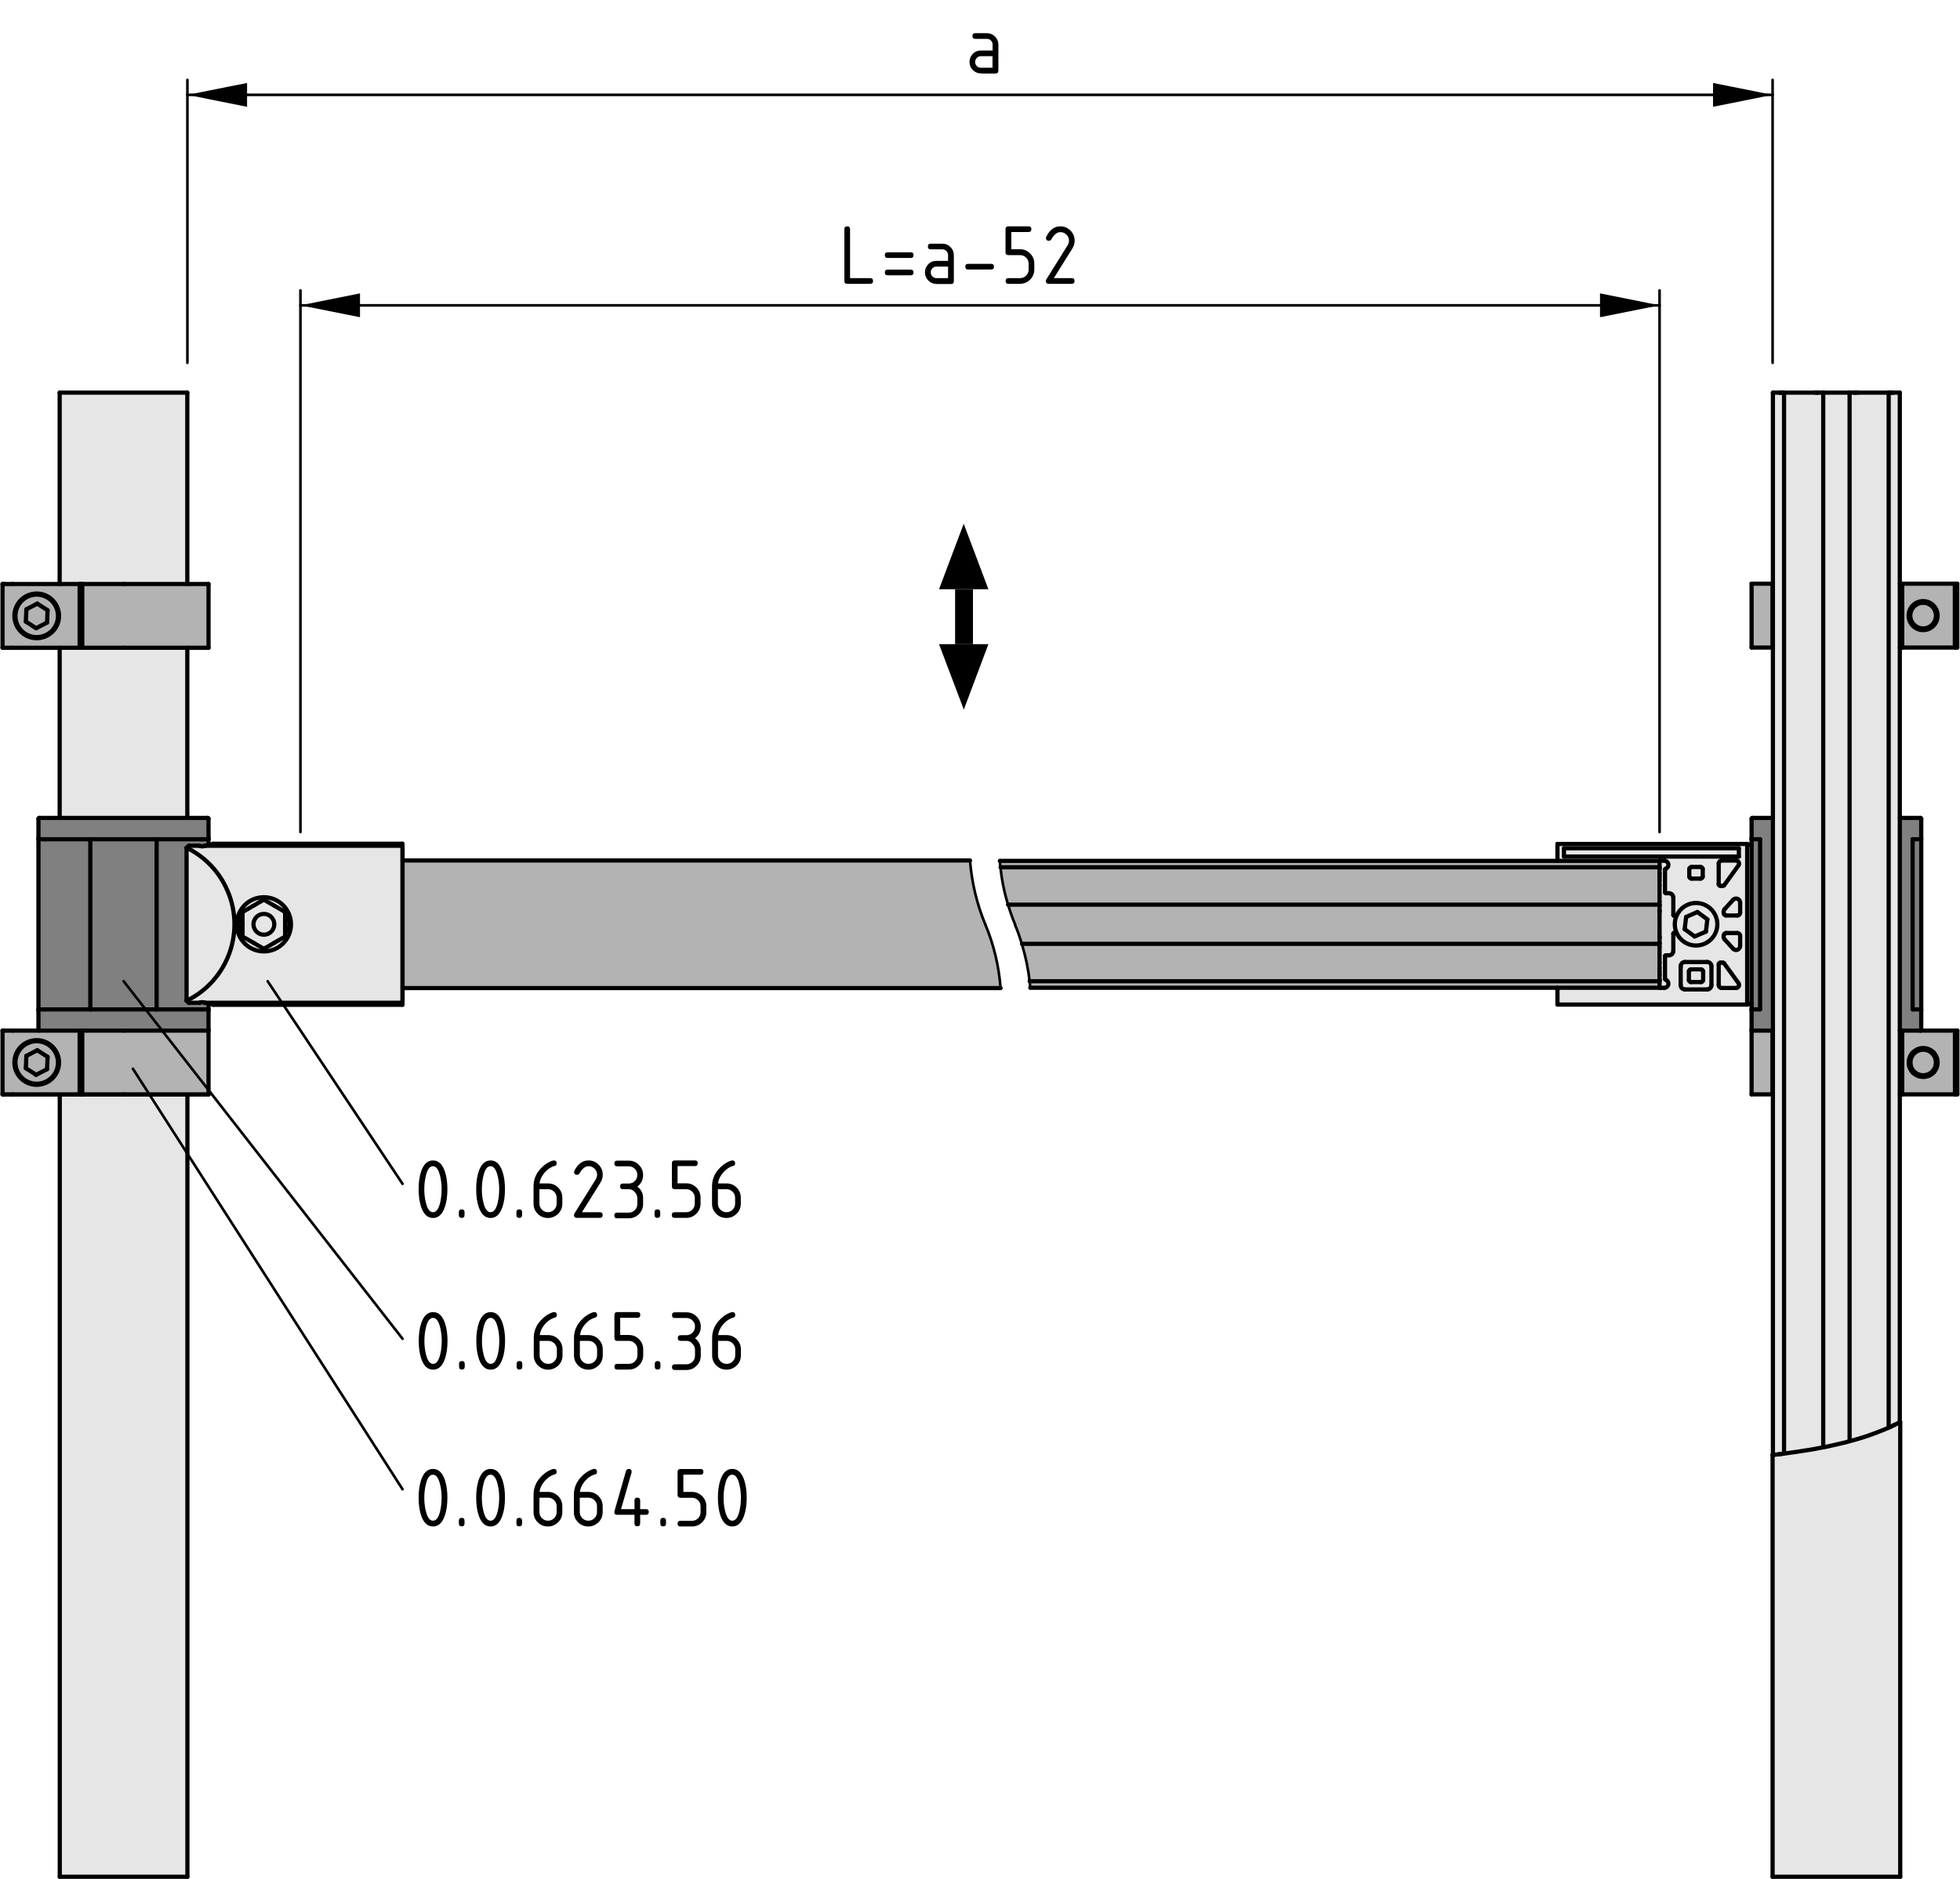 <?xml version="1.0" encoding="utf-8"?>
<!-- Generator: Adobe Illustrator 19.2.1, SVG Export Plug-In . SVG Version: 6.00 Build 0)  -->
<svg version="1.1" xmlns="http://www.w3.org/2000/svg" xmlns:xlink="http://www.w3.org/1999/xlink" x="0px" y="0px"
	 viewBox="0 0 186.58 178.93" style="enable-background:new 0 0 186.58 178.93;" xml:space="preserve">
<style type="text/css">
	.st0{fill:#B3B3B3;}
	.st1{fill:#808080;}
	.st2{fill:#E6E6E6;}
	.st3{fill:none;stroke:#000000;stroke-width:0.4;stroke-linecap:round;stroke-linejoin:round;stroke-miterlimit:10;}
	.st4{fill:none;stroke:#000000;stroke-width:0.25;stroke-linecap:round;stroke-linejoin:round;stroke-miterlimit:10;}
	.st5{fill:none;stroke:#000000;stroke-width:1.7;}
</style>
<g id="Kontur">
	<g id="ARC_92_">
		<g id="XMLID_1_">
			<g>
				<path class="st0" d="M186.1,98.12v6.07h-5.02v-6.07h1.73H186.1z M184.45,101.16c0-0.36-0.13-0.68-0.36-0.93
					c0-0.01-0.01-0.01-0.01-0.02c-0.25-0.26-0.61-0.43-1-0.43c-0.4,0-0.75,0.17-1,0.43c-0.24,0.25-0.38,0.58-0.38,0.95
					c0,0.37,0.14,0.7,0.38,0.94v0.01c0.25,0.26,0.61,0.42,1,0.42s0.75-0.16,1-0.43v-0.01C184.31,101.85,184.45,101.52,184.45,101.16
					z"/>
				<path class="st0" d="M183.08,99.94c0.67,0,1.21,0.55,1.21,1.22c0,0.67-0.54,1.21-1.21,1.21c-0.68,0-1.22-0.54-1.22-1.21
					C181.86,100.49,182.4,99.94,183.08,99.94z"/>
				<path class="st1" d="M182.89,96.18v1.86c0,0.04-0.04,0.08-0.08,0.08h-1.73h-0.11h-0.01h-0.11V77.87h0.11h0.01h1.84
					c0.04,0,0.08,0.04,0.08,0.08v1.87c0,0.04-0.04,0.08-0.08,0.08h-0.74v7.48v2.72v6h0.74C182.85,96.1,182.89,96.13,182.89,96.18z"
					/>
				<polygon class="st1" points="182.89,79.9 182.89,96.1 182.81,96.1 182.07,96.1 182.07,90.1 182.07,87.38 182.07,79.9 
					182.81,79.9 				"/>
				<path class="st2" d="M180.89,135.38v43.3h-12.15v-40.16h0.02h0.01l0.06-0.01l0.13-0.01l0.15-0.02l0.2-0.02l0.04-0.01h0.04
					l0.16-0.02l0.06-0.01c0.04-0.01,0.07-0.01,0.11-0.02h0.03l0.06-0.01h0.02l0.3-0.04l0.35-0.05l0.37-0.05l0.4-0.06l0.44-0.07
					l0.47-0.07l0.47-0.08l0.48-0.09l0.45-0.09l0.08-0.01l0.54-0.11l0.52-0.12l0.52-0.12l0.55-0.13l0.3-0.09l0.23-0.06l0.51-0.14
					l0.49-0.15l0.46-0.15l0.45-0.16l0.41-0.15l0.38-0.15l0.33-0.13l0.3-0.13l0.16-0.07c0.03-0.01,0.06-0.03,0.08-0.04l0.03-0.01
					l0.01-0.01c0.04-0.01,0.07-0.03,0.11-0.04l0.12-0.06l0.1-0.05l0.04-0.02l0.07-0.03l0.17-0.09l0.14-0.07l0.11-0.06l0.07-0.04
					h0.01L180.89,135.38L180.89,135.38z"/>
				<path class="st2" d="M180.85,104.19v31.21h-0.01l-0.07,0.04l-0.11,0.06l-0.14,0.07l-0.17,0.09l-0.07,0.03l-0.04,0.02l-0.1,0.05
					l-0.12,0.06c-0.04,0.01-0.07,0.03-0.11,0.04l-0.01,0.01l-0.03,0.01c-0.02,0.01-0.05,0.03-0.08,0.04V37.38h0.01h0.11h0.08h0.08
					h0.08h0.09h0.61v40.49v20.25V104.19z"/>
				<polygon class="st2" points="179.79,37.38 179.79,135.92 179.63,135.99 179.33,136.12 179,136.25 178.62,136.4 178.21,136.55 
					177.76,136.71 177.3,136.86 176.81,137.01 176.3,137.15 176.07,137.21 176.07,37.38 176.13,37.38 176.5,37.38 176.66,37.38 
					176.67,37.38 176.88,37.38 				"/>
				<polygon class="st2" points="176.07,137.21 175.77,137.3 175.22,137.43 174.7,137.55 174.18,137.67 173.64,137.78 
					173.56,137.79 173.56,37.38 173.62,37.38 176.01,37.38 176.07,37.38 				"/>
				<polygon class="st2" points="173.56,137.79 173.11,137.88 172.63,137.97 172.16,138.05 171.69,138.12 171.25,138.19 
					170.85,138.25 170.48,138.3 170.13,138.35 169.83,138.39 169.83,37.38 172.75,37.38 172.96,37.38 172.97,37.38 173.13,37.38 
					173.5,37.38 173.56,37.38 				"/>
				<path class="st2" d="M169.83,37.38v101.01h-0.02l-0.06,0.01h-0.03c-0.04,0.01-0.07,0.01-0.11,0.02l-0.06,0.01l-0.16,0.02h-0.04
					l-0.04,0.01l-0.2,0.02l-0.15,0.02l-0.13,0.01l-0.06,0.01v-34.33v-6.07V77.87V37.38h0.62h0.09h0.08h0.08h0.08H169.83z"/>
				<path class="st1" d="M168.77,77.87v20.25h-0.04h-0.07h-1.84c-0.04,0-0.08-0.04-0.08-0.08v-1.86c0-0.05,0.04-0.08,0.08-0.08h0.73
					v-6v-2.72V79.9h-0.73c-0.04,0-0.08-0.04-0.08-0.08v-1.87c0-0.04,0.04-0.08,0.08-0.08h1.84h0.07H168.77z"/>
				<polygon class="st0" points="168.73,98.12 168.73,104.19 166.74,104.19 166.74,98.12 166.82,98.12 168.66,98.12 				"/>
				<polygon class="st1" points="167.55,90.1 167.55,96.1 166.82,96.1 166.74,96.1 166.74,95.53 166.74,80.47 166.74,79.9 
					166.82,79.9 167.55,79.9 167.55,87.38 				"/>
				<path class="st2" d="M166.74,80.47v15.06h-0.02c-0.14,0.02-0.28,0.06-0.4,0.11V80.35c0.12,0.06,0.26,0.1,0.4,0.11L166.74,80.47z
					"/>
				<path class="st2" d="M166.32,80.35v15.29h-18.06v-1.6h9.72h0.04c0.01,0,0.03,0.01,0.04,0.01h0.37c0.21,0,0.39-0.18,0.39-0.4
					c0-0.17-0.1-0.32-0.26-0.37c-0.03-0.01-0.06-0.04-0.06-0.08v-2.17c0-0.05,0.04-0.08,0.08-0.08h0.3c0.23,0,0.41-0.18,0.41-0.41
					v-1.65c0-0.05,0.03-0.07,0.07-0.08h0.01h0.17c0.03,0,0.06,0.01,0.07,0.04h0.01c0.32,0.69,1.01,1.17,1.83,1.17
					c1.12,0,2.03-0.91,2.03-2.02c0-1.12-0.91-2.03-2.03-2.03c-0.83,0-1.54,0.5-1.85,1.22h-0.01h-0.22h-0.01
					c-0.04-0.01-0.07-0.04-0.07-0.08v-1.66c0-0.22-0.18-0.41-0.41-0.41h-0.3c-0.04,0-0.08-0.03-0.08-0.08v-2.17
					c0-0.03,0.03-0.06,0.06-0.08c0.2-0.07,0.31-0.3,0.24-0.5c-0.06-0.16-0.21-0.27-0.37-0.27h-0.37c-0.01,0-0.03,0.01-0.04,0.02
					h-0.04h-9.72v-1.61H166.32z M165.65,90.06v-0.97c0-0.14-0.12-0.26-0.26-0.26h-1.08c-0.08,0-0.16,0.05-0.18,0.13
					c-0.01,0.02-0.02,0.04-0.03,0.07c-0.06,0.14-0.02,0.3,0.08,0.41l0.8,0.88c0.15,0.16,0.39,0.17,0.54,0.02
					C165.6,90.27,165.65,90.17,165.65,90.06z M165.65,86.9v-0.97c0-0.21-0.17-0.38-0.38-0.38c-0.11,0-0.21,0.04-0.29,0.12l-0.8,0.88
					c-0.1,0.11-0.14,0.27-0.08,0.41c0.01,0.03,0.02,0.05,0.03,0.08c0.02,0.07,0.1,0.12,0.18,0.12h1.08
					C165.53,87.16,165.65,87.05,165.65,86.9z M165.5,82.38c0.09-0.13,0.06-0.3-0.07-0.4c-0.05-0.03-0.1-0.05-0.16-0.05h-1.38
					c-0.16,0-0.28,0.13-0.28,0.28v1.97c0,0.09,0.07,0.16,0.16,0.16H164c0.05,0,0.1-0.02,0.13-0.06L165.5,82.38z M165.55,93.78
					c0-0.06-0.02-0.12-0.05-0.17l-1.37-1.89c-0.03-0.05-0.08-0.07-0.13-0.07h-0.23c-0.09,0-0.16,0.07-0.16,0.16v1.97
					c0,0.16,0.12,0.28,0.28,0.28h1.38C165.42,94.06,165.55,93.94,165.55,93.78z M165.53,81.55v-0.79h-16.65v0.79H165.53z
					 M162.92,93.79V92c0-0.23-0.18-0.41-0.41-0.41h-2.12c-0.22,0-0.4,0.18-0.4,0.41v1.79c0,0.23,0.18,0.41,0.4,0.41h2.12
					C162.74,94.2,162.92,94.02,162.92,93.79z M162.09,83.45v-0.71c0-0.11-0.09-0.2-0.21-0.2h-0.86c-0.11,0-0.21,0.09-0.21,0.2v0.71
					c0,0.11,0.09,0.2,0.21,0.2h0.86C162,83.65,162.09,83.56,162.09,83.45z"/>
				<path class="st2" d="M165.65,89.09v0.97c0,0.11-0.05,0.21-0.13,0.28c-0.15,0.15-0.39,0.14-0.54-0.02l-0.8-0.88
					c-0.1-0.11-0.14-0.27-0.08-0.41c0.01-0.03,0.02-0.05,0.03-0.07c0.02-0.08,0.1-0.13,0.18-0.13h1.08
					C165.53,88.83,165.65,88.95,165.65,89.09z"/>
				<path class="st2" d="M165.65,85.93v0.97c0,0.15-0.12,0.26-0.26,0.26h-1.08c-0.08,0-0.16-0.05-0.18-0.12
					c-0.01-0.03-0.02-0.05-0.03-0.08c-0.06-0.14-0.02-0.3,0.08-0.41l0.8-0.88c0.08-0.08,0.18-0.12,0.29-0.12
					C165.48,85.55,165.65,85.72,165.65,85.93z"/>
				<path class="st2" d="M165.43,81.98c0.13,0.1,0.16,0.27,0.07,0.4l-1.37,1.9c-0.03,0.04-0.08,0.06-0.13,0.06h-0.23
					c-0.09,0-0.16-0.07-0.16-0.16v-1.97c0-0.15,0.12-0.28,0.28-0.28h1.38C165.33,81.93,165.38,81.95,165.43,81.98z"/>
				<path class="st2" d="M165.5,93.61c0.03,0.05,0.05,0.11,0.05,0.17c0,0.16-0.13,0.28-0.28,0.28h-1.38c-0.16,0-0.28-0.12-0.28-0.28
					v-1.97c0-0.09,0.07-0.16,0.16-0.16H164c0.05,0,0.1,0.02,0.13,0.07L165.5,93.61z"/>
				<rect x="148.88" y="80.76" class="st2" width="16.65" height="0.79"/>
				<path class="st2" d="M161.45,85.97c1.12,0,2.03,0.91,2.03,2.03c0,1.11-0.91,2.02-2.03,2.02c-0.82,0-1.51-0.48-1.83-1.17
					c-0.12-0.26-0.19-0.55-0.19-0.85c0-0.29,0.06-0.56,0.17-0.81C159.91,86.47,160.62,85.97,161.45,85.97z M162.39,88.7l0.14-1.17
					l-0.95-0.7l-1.07,0.47l-0.14,1.16l0.95,0.7L162.39,88.7z"/>
				<path class="st2" d="M162.92,92v1.79c0,0.23-0.18,0.41-0.41,0.41h-2.12c-0.22,0-0.4-0.18-0.4-0.41V92c0-0.23,0.18-0.41,0.4-0.41
					h2.12C162.74,91.59,162.92,91.77,162.92,92z M162.13,93.3v-0.81c0-0.11-0.09-0.2-0.2-0.2h-0.96c-0.11,0-0.2,0.09-0.2,0.2v0.81
					c0,0.11,0.09,0.2,0.2,0.2h0.96C162.04,93.5,162.13,93.41,162.13,93.3z"/>
				<polygon class="st2" points="162.53,87.53 162.39,88.7 161.32,89.16 160.37,88.46 160.51,87.3 161.58,86.83 				"/>
				<path class="st2" d="M162.13,92.49v0.81c0,0.11-0.09,0.2-0.2,0.2h-0.96c-0.11,0-0.2-0.09-0.2-0.2v-0.81c0-0.11,0.09-0.2,0.2-0.2
					h0.96C162.04,92.29,162.13,92.38,162.13,92.49z"/>
				<path class="st2" d="M162.09,82.74v0.71c0,0.11-0.09,0.2-0.21,0.2h-0.86c-0.12,0-0.21-0.09-0.21-0.2v-0.71
					c0-0.11,0.1-0.2,0.21-0.2h0.86C162,82.54,162.09,82.63,162.09,82.74z"/>
				<path class="st2" d="M159.62,88.85L159.62,88.85c-0.02-0.03-0.05-0.04-0.08-0.04h-0.17h-0.01c-0.04,0.01-0.07,0.03-0.07,0.08
					v1.65c0,0.23-0.18,0.41-0.41,0.41h-0.3c-0.04,0-0.08,0.03-0.08,0.08v2.17c0,0.04,0.03,0.07,0.06,0.08
					c0.16,0.05,0.26,0.2,0.26,0.37c0,0.22-0.18,0.4-0.39,0.4h-0.37c-0.01,0-0.03-0.01-0.04-0.01L157.99,94l-0.01-0.05v-0.53v-0.08
					v-0.12v-0.33v-0.08v-0.13v-0.19v-0.31v-0.52v-1.5v-0.3v-0.13v-0.42v-0.06v-0.09v-2.32v-0.1v-0.06v-0.41v-0.14v-0.3v-1.5v-0.52
					V83.5v-0.19v-0.13V83.1v-0.33v-0.12v-0.08v-0.53c0-0.03,0.01-0.06,0.04-0.08c0.01-0.01,0.03-0.02,0.04-0.02h0.37
					c0.16,0,0.31,0.11,0.37,0.27c0.07,0.2-0.04,0.43-0.24,0.5c-0.03,0.02-0.06,0.05-0.06,0.08v2.17c0,0.05,0.04,0.08,0.08,0.08h0.3
					c0.23,0,0.41,0.19,0.41,0.41v1.66c0,0.04,0.03,0.07,0.07,0.08h0.01h0.22h0.01c-0.11,0.25-0.17,0.52-0.17,0.81
					C159.43,88.3,159.5,88.59,159.62,88.85z"/>
				<path class="st0" d="M157.98,93.95v0.09h-9.72H98.08c-0.02-0.21-0.04-0.41-0.07-0.62h0.01h59.96V93.95z"/>
				<path class="st0" d="M157.98,93.34v0.08H98.02h-0.01c-0.13-1.2-0.38-2.39-0.74-3.55l0.02-0.01h60.69v0.3v1.5v0.52v0.31v0.19
					v0.13v0.08v0.33V93.34z"/>
				<path class="st0" d="M157.98,89.73v0.13H97.29l-0.02,0.01c-0.18-0.61-0.39-1.22-0.64-1.81v-0.05c-0.26-0.62-0.48-1.25-0.67-1.88
					h62.02v0.14v0.41v0.06v0.1v2.32v0.09v0.06V89.73z"/>
				<path class="st0" d="M157.98,85.83v0.3H95.96c-0.36-1.17-0.6-2.36-0.72-3.56h0.01h62.73v0.08v0.12v0.33v0.08v0.13v0.19v0.31
					v0.52V85.83z"/>
				<path class="st0" d="M157.98,82.04v0.53H95.25h-0.01c-0.03-0.2-0.05-0.41-0.06-0.61h53.08h9.72V82.04z"/>
				<path class="st0" d="M95.25,94.07H38.32V81.92h54.02c0.16,2.07,0.64,4.12,1.45,6.08C94.61,89.95,95.09,92,95.25,94.07z"/>
				<polygon class="st2" points="17.84,104.19 17.84,178.68 5.69,178.68 5.69,104.19 7.59,104.19 7.69,104.19 7.75,104.19 
					7.84,104.19 11.77,104.19 				"/>
			</g>
			<g>
				<line class="st3" x1="186.33" y1="104.19" x2="186.33" y2="98.12"/>
				<line class="st3" x1="168.74" y1="138.52" x2="168.74" y2="178.68"/>
				<line class="st3" x1="180.89" y1="178.68" x2="180.89" y2="135.38"/>
				<line class="st3" x1="169.83" y1="138.39" x2="169.83" y2="37.38"/>
				<line class="st3" x1="179.79" y1="37.38" x2="179.79" y2="135.92"/>
				<line class="st3" x1="180.96" y1="77.87" x2="180.85" y2="77.87"/>
				<line class="st3" x1="168.77" y1="77.87" x2="168.73" y2="77.87"/>
				<path class="st3" d="M184.29,101.16c0-0.67-0.54-1.22-1.21-1.22c-0.68,0-1.22,0.55-1.22,1.22c0,0.67,0.54,1.21,1.22,1.21
					C183.75,102.37,184.29,101.83,184.29,101.16z"/>
				<line class="st3" x1="186.1" y1="98.12" x2="186.1" y2="104.19"/>
				<line class="st3" x1="181.08" y1="104.19" x2="186.1" y2="104.19"/>
				<line class="st3" x1="181.08" y1="104.19" x2="181.08" y2="98.12"/>
				<line class="st3" x1="182.81" y1="98.12" x2="186.1" y2="98.12"/>
				<path class="st3" d="M182.08,102.11c0.25,0.26,0.61,0.42,1,0.42s0.75-0.16,1-0.43"/>
				<path class="st3" d="M184.08,100.21c-0.25-0.26-0.61-0.43-1-0.43c-0.4,0-0.75,0.17-1,0.43c-0.24,0.25-0.38,0.58-0.38,0.95
					c0,0.37,0.14,0.7,0.38,0.94"/>
				<path class="st3" d="M184.08,102.09c0.23-0.24,0.37-0.57,0.37-0.93s-0.13-0.68-0.36-0.93"/>
				<line class="st3" x1="166.74" y1="104.19" x2="166.74" y2="98.12"/>
				<line class="st3" x1="168.66" y1="98.12" x2="168.73" y2="98.12"/>
				<line class="st3" x1="166.74" y1="98.12" x2="166.82" y2="98.12"/>
				<line class="st3" x1="168.73" y1="98.12" x2="168.73" y2="104.19"/>
				<line class="st3" x1="166.74" y1="104.19" x2="168.73" y2="104.19"/>
				<line class="st3" x1="186.33" y1="104.19" x2="186.1" y2="104.19"/>
				<line class="st3" x1="186.33" y1="98.12" x2="186.1" y2="98.12"/>
				<line class="st3" x1="180.96" y1="98.12" x2="180.85" y2="98.12"/>
				<line class="st3" x1="181.08" y1="104.19" x2="180.85" y2="104.19"/>
				<line class="st3" x1="168.77" y1="104.19" x2="168.73" y2="104.19"/>
				<line class="st3" x1="168.77" y1="98.12" x2="168.73" y2="98.12"/>
				<line class="st3" x1="168.66" y1="98.12" x2="166.82" y2="98.12"/>
				<path class="st3" d="M166.74,98.04c0,0.04,0.04,0.08,0.08,0.08"/>
				<line class="st3" x1="166.74" y1="96.18" x2="166.74" y2="98.04"/>
				<path class="st3" d="M166.82,96.1c-0.04,0-0.08,0.03-0.08,0.08"/>
				<path class="st3" d="M182.89,96.18c0-0.05-0.04-0.08-0.08-0.08"/>
				<line class="st3" x1="182.89" y1="98.04" x2="182.89" y2="96.18"/>
				<path class="st3" d="M182.81,98.12c0.04,0,0.08-0.04,0.08-0.08"/>
				<polyline class="st3" points="182.81,98.12 181.08,98.12 180.97,98.12 				"/>
				<line class="st3" x1="180.97" y1="98.12" x2="180.96" y2="98.12"/>
				<path class="st3" d="M166.74,79.82c0,0.04,0.04,0.08,0.08,0.08"/>
				<line class="st3" x1="166.74" y1="77.95" x2="166.74" y2="79.82"/>
				<path class="st3" d="M166.82,77.87c-0.04,0-0.08,0.04-0.08,0.08"/>
				<line class="st3" x1="166.82" y1="77.87" x2="168.66" y2="77.87"/>
				<line class="st3" x1="180.97" y1="77.87" x2="182.81" y2="77.87"/>
				<path class="st3" d="M182.89,77.95c0-0.04-0.04-0.08-0.08-0.08"/>
				<line class="st3" x1="182.89" y1="79.82" x2="182.89" y2="77.95"/>
				<path class="st3" d="M182.81,79.9c0.04,0,0.08-0.04,0.08-0.08"/>
				<line class="st3" x1="180.96" y1="77.87" x2="180.97" y2="77.87"/>
				<polyline class="st3" points="182.07,96.1 182.07,90.1 182.07,87.38 182.07,79.9 				"/>
				<polyline class="st3" points="182.07,79.9 182.81,79.9 182.89,79.9 				"/>
				<line class="st3" x1="182.89" y1="79.9" x2="182.89" y2="96.1"/>
				<polyline class="st3" points="182.07,96.1 182.81,96.1 182.89,96.1 				"/>
				<polyline class="st3" points="167.55,79.9 167.55,87.38 167.55,90.1 167.55,96.1 				"/>
				<polyline class="st3" points="166.74,96.1 166.82,96.1 167.55,96.1 				"/>
				<polyline class="st3" points="166.74,96.1 166.74,95.53 166.74,80.47 166.74,79.9 				"/>
				<polyline class="st3" points="166.74,79.9 166.82,79.9 167.55,79.9 				"/>
				<line class="st3" x1="165.53" y1="81.55" x2="165.53" y2="80.76"/>
				<line class="st3" x1="165.53" y1="80.76" x2="148.88" y2="80.76"/>
				<line class="st3" x1="148.88" y1="80.76" x2="148.88" y2="81.55"/>
				<line class="st3" x1="148.88" y1="81.55" x2="165.53" y2="81.55"/>
				<path class="st3" d="M163.89,81.93c-0.16,0-0.28,0.13-0.28,0.28"/>
				<line class="st3" x1="163.61" y1="84.18" x2="163.61" y2="82.21"/>
				<path class="st3" d="M163.61,84.18c0,0.09,0.07,0.16,0.16,0.16"/>
				<line class="st3" x1="164" y1="84.34" x2="163.77" y2="84.34"/>
				<path class="st3" d="M164,84.34c0.05,0,0.1-0.02,0.13-0.06"/>
				<line class="st3" x1="165.5" y1="82.38" x2="164.13" y2="84.28"/>
				<path class="st3" d="M165.5,82.38c0.09-0.13,0.06-0.3-0.07-0.4c-0.05-0.03-0.1-0.05-0.16-0.05"/>
				<line class="st3" x1="163.89" y1="81.93" x2="165.27" y2="81.93"/>
				<path class="st3" d="M160.81,83.45c0,0.11,0.09,0.2,0.21,0.2"/>
				<line class="st3" x1="161.88" y1="83.65" x2="161.02" y2="83.65"/>
				<path class="st3" d="M161.88,83.65c0.12,0,0.21-0.09,0.21-0.2"/>
				<line class="st3" x1="162.09" y1="82.74" x2="162.09" y2="83.45"/>
				<path class="st3" d="M162.09,82.74c0-0.11-0.09-0.2-0.21-0.2"/>
				<line class="st3" x1="161.02" y1="82.54" x2="161.88" y2="82.54"/>
				<path class="st3" d="M161.02,82.54c-0.11,0-0.21,0.09-0.21,0.2"/>
				<line class="st3" x1="160.81" y1="83.45" x2="160.81" y2="82.74"/>
				<line class="st3" x1="158.02" y1="81.96" x2="157.98" y2="81.96"/>
				<line class="st3" x1="148.26" y1="81.96" x2="148.26" y2="80.35"/>
				<line class="st3" x1="148.26" y1="80.35" x2="166.32" y2="80.35"/>
				<line class="st3" x1="166.32" y1="80.35" x2="166.32" y2="95.64"/>
				<line class="st3" x1="166.32" y1="95.64" x2="148.26" y2="95.64"/>
				<line class="st3" x1="148.26" y1="95.64" x2="148.26" y2="94.04"/>
				<line class="st3" x1="157.98" y1="94.04" x2="158.02" y2="94.04"/>
				<path class="st3" d="M158.02,94.04c0.01,0,0.03,0.01,0.04,0.01"/>
				<line class="st3" x1="158.43" y1="94.05" x2="158.06" y2="94.05"/>
				<path class="st3" d="M158.43,94.05c0.21,0,0.39-0.18,0.39-0.4c0-0.17-0.1-0.32-0.26-0.37"/>
				<path class="st3" d="M158.5,93.2c0,0.04,0.03,0.07,0.06,0.08"/>
				<line class="st3" x1="158.5" y1="91.03" x2="158.5" y2="93.2"/>
				<path class="st3" d="M158.58,90.95c-0.04,0-0.08,0.03-0.08,0.08"/>
				<line class="st3" x1="158.58" y1="90.95" x2="158.88" y2="90.95"/>
				<path class="st3" d="M158.88,90.95c0.23,0,0.41-0.18,0.41-0.41"/>
				<line class="st3" x1="159.29" y1="90.54" x2="159.29" y2="88.89"/>
				<path class="st3" d="M159.36,88.81c-0.04,0.01-0.07,0.03-0.07,0.08"/>
				<line class="st3" x1="159.37" y1="88.81" x2="159.54" y2="88.81"/>
				<path class="st3" d="M159.61,88.85c-0.01-0.03-0.04-0.04-0.07-0.04"/>
				<line class="st3" x1="159.59" y1="87.19" x2="159.37" y2="87.19"/>
				<path class="st3" d="M159.29,87.11c0,0.04,0.03,0.07,0.07,0.08"/>
				<line class="st3" x1="159.29" y1="87.11" x2="159.29" y2="85.45"/>
				<path class="st3" d="M159.29,85.45c0-0.22-0.18-0.41-0.41-0.41"/>
				<line class="st3" x1="158.88" y1="85.04" x2="158.58" y2="85.04"/>
				<path class="st3" d="M158.5,84.96c0,0.05,0.04,0.08,0.08,0.08"/>
				<line class="st3" x1="158.5" y1="82.79" x2="158.5" y2="84.96"/>
				<path class="st3" d="M158.56,82.71c-0.03,0.02-0.06,0.05-0.06,0.08"/>
				<path class="st3" d="M158.56,82.71c0.2-0.07,0.31-0.3,0.24-0.5c-0.06-0.16-0.21-0.27-0.37-0.27"/>
				<line class="st3" x1="158.06" y1="81.94" x2="158.43" y2="81.94"/>
				<path class="st3" d="M158.06,81.94c-0.01,0-0.03,0.01-0.04,0.02"/>
				<path class="st3" d="M163.61,93.78c0,0.16,0.12,0.28,0.28,0.28"/>
				<line class="st3" x1="165.27" y1="94.06" x2="163.89" y2="94.06"/>
				<path class="st3" d="M165.27,94.06c0.15,0,0.28-0.12,0.28-0.28c0-0.06-0.02-0.12-0.05-0.17"/>
				<line class="st3" x1="164.13" y1="91.72" x2="165.5" y2="93.61"/>
				<path class="st3" d="M164.13,91.72c-0.03-0.05-0.08-0.07-0.13-0.07"/>
				<line class="st3" x1="163.77" y1="91.65" x2="164" y2="91.65"/>
				<path class="st3" d="M163.77,91.65c-0.09,0-0.16,0.07-0.16,0.16"/>
				<line class="st3" x1="163.61" y1="93.78" x2="163.61" y2="91.81"/>
				<path class="st3" d="M162.92,92c0-0.23-0.18-0.41-0.41-0.41"/>
				<line class="st3" x1="160.39" y1="91.59" x2="162.51" y2="91.59"/>
				<path class="st3" d="M160.39,91.59c-0.22,0-0.4,0.18-0.4,0.41"/>
				<line class="st3" x1="159.99" y1="93.79" x2="159.99" y2="92"/>
				<path class="st3" d="M159.99,93.79c0,0.23,0.18,0.41,0.4,0.41"/>
				<line class="st3" x1="162.51" y1="94.2" x2="160.39" y2="94.2"/>
				<path class="st3" d="M162.51,94.2c0.23,0,0.41-0.18,0.41-0.41"/>
				<line class="st3" x1="162.92" y1="92" x2="162.92" y2="93.79"/>
				<path class="st3" d="M164.98,90.32c0.15,0.16,0.39,0.17,0.54,0.02c0.08-0.07,0.13-0.17,0.13-0.28"/>
				<line class="st3" x1="165.65" y1="89.09" x2="165.65" y2="90.06"/>
				<path class="st3" d="M165.65,89.09c0-0.14-0.12-0.26-0.26-0.26"/>
				<line class="st3" x1="164.31" y1="88.83" x2="165.39" y2="88.83"/>
				<path class="st3" d="M164.31,88.83c-0.08,0-0.16,0.05-0.18,0.13"/>
				<path class="st3" d="M164.1,89.03c0.01-0.03,0.02-0.05,0.03-0.07"/>
				<path class="st3" d="M164.1,89.03c-0.06,0.14-0.02,0.3,0.08,0.41"/>
				<line class="st3" x1="164.98" y1="90.32" x2="164.18" y2="89.44"/>
				<line class="st3" x1="165.65" y1="85.93" x2="165.65" y2="86.9"/>
				<path class="st3" d="M165.65,85.93c0-0.21-0.17-0.38-0.38-0.38c-0.11,0-0.21,0.04-0.29,0.12"/>
				<line class="st3" x1="164.18" y1="86.55" x2="164.98" y2="85.67"/>
				<path class="st3" d="M164.18,86.55c-0.1,0.11-0.14,0.27-0.08,0.41"/>
				<path class="st3" d="M164.13,87.04c-0.01-0.03-0.02-0.05-0.03-0.08"/>
				<path class="st3" d="M164.13,87.04c0.02,0.07,0.1,0.12,0.18,0.12"/>
				<line class="st3" x1="165.39" y1="87.16" x2="164.31" y2="87.16"/>
				<path class="st3" d="M165.39,87.16c0.14,0,0.26-0.11,0.26-0.26"/>
				<path class="st3" d="M158.02,81.96c-0.03,0.02-0.04,0.05-0.04,0.08"/>
				<polyline class="st3" points="158.02,94.04 157.99,94 157.98,93.95 				"/>
				<path class="st3" d="M166.72,95.53c-0.14,0.02-0.28,0.06-0.4,0.11"/>
				<path class="st3" d="M166.32,80.35c0.12,0.06,0.26,0.1,0.4,0.11"/>
				<line class="st3" x1="159.36" y1="88.81" x2="159.37" y2="88.81"/>
				<line class="st3" x1="159.37" y1="87.19" x2="159.36" y2="87.19"/>
				<line class="st3" x1="166.74" y1="95.53" x2="166.72" y2="95.53"/>
				<line class="st3" x1="166.74" y1="80.47" x2="166.72" y2="80.46"/>
				<path class="st3" d="M160.97,92.29c-0.11,0-0.2,0.09-0.2,0.2"/>
				<line class="st3" x1="160.77" y1="93.3" x2="160.77" y2="92.49"/>
				<path class="st3" d="M160.77,93.3c0,0.11,0.09,0.2,0.2,0.2"/>
				<line class="st3" x1="161.93" y1="93.5" x2="160.97" y2="93.5"/>
				<path class="st3" d="M161.93,93.5c0.11,0,0.2-0.09,0.2-0.2"/>
				<line class="st3" x1="162.13" y1="92.49" x2="162.13" y2="93.3"/>
				<path class="st3" d="M162.13,92.49c0-0.11-0.09-0.2-0.2-0.2"/>
				<line class="st3" x1="160.97" y1="92.29" x2="161.93" y2="92.29"/>
				<polyline class="st3" points="180.85,37.38 180.85,77.87 180.85,98.12 180.85,104.19 180.85,135.4 				"/>
				<polyline class="st3" points="168.77,138.52 168.77,104.19 168.77,98.12 168.77,77.87 168.77,37.38 				"/>
				<polyline class="st3" points="169.35,138.45 169.31,138.46 169.11,138.48 168.96,138.5 168.83,138.51 168.77,138.52 
					168.76,138.52 168.74,138.52 				"/>
				<polyline class="st3" points="169.61,138.42 169.55,138.43 169.39,138.45 				"/>
				<polyline class="st3" points="179.79,135.92 179.63,135.99 179.33,136.12 179,136.25 178.62,136.4 178.21,136.55 177.76,136.71 
					177.3,136.86 176.81,137.01 176.3,137.15 176.07,137.21 175.77,137.3 175.22,137.43 174.7,137.55 174.18,137.67 173.64,137.78 
					173.56,137.79 173.11,137.88 172.63,137.97 172.16,138.05 171.69,138.12 171.25,138.19 170.85,138.25 170.48,138.3 
					170.13,138.35 169.83,138.39 169.81,138.39 169.75,138.4 				"/>
				<polyline class="st3" points="179.91,135.86 179.9,135.87 179.87,135.88 				"/>
				<polyline class="st3" points="180.24,135.71 180.14,135.76 180.02,135.82 				"/>
				<polyline class="st3" points="180.88,135.38 180.85,135.4 180.84,135.4 180.77,135.44 180.66,135.5 180.52,135.57 
					180.35,135.66 180.28,135.69 				"/>
				<line class="st3" x1="180.89" y1="178.68" x2="168.74" y2="178.68"/>
				<path class="st3" d="M169.61,138.42c0.04-0.01,0.07-0.01,0.11-0.02"/>
				<path class="st3" d="M179.91,135.86c0.04-0.01,0.07-0.03,0.11-0.04"/>
				<line class="st3" x1="169.72" y1="138.4" x2="169.75" y2="138.4"/>
				<path class="st3" d="M179.79,135.92c0.03-0.01,0.06-0.03,0.08-0.04"/>
				<line class="st3" x1="169.39" y1="37.38" x2="169.48" y2="37.38"/>
				<line class="st3" x1="169.35" y1="138.45" x2="169.39" y2="138.45"/>
				<line class="st3" x1="180.15" y1="37.38" x2="180.24" y2="37.38"/>
				<line class="st3" x1="180.24" y1="135.71" x2="180.28" y2="135.69"/>
				<line class="st3" x1="180.24" y1="37.38" x2="180.85" y2="37.38"/>
				<line class="st3" x1="168.77" y1="37.38" x2="169.39" y2="37.38"/>
				<line class="st3" x1="169.48" y1="37.38" x2="169.56" y2="37.38"/>
				<line class="st3" x1="180.07" y1="37.38" x2="180.15" y2="37.38"/>
				<line class="st3" x1="169.56" y1="37.38" x2="169.64" y2="37.38"/>
				<line class="st3" x1="169.64" y1="37.38" x2="169.72" y2="37.38"/>
				<line class="st3" x1="179.91" y1="37.38" x2="179.99" y2="37.38"/>
				<line class="st3" x1="179.99" y1="37.38" x2="180.07" y2="37.38"/>
				<line class="st3" x1="169.72" y1="37.38" x2="169.83" y2="37.38"/>
				<line class="st3" x1="179.8" y1="37.38" x2="179.91" y2="37.38"/>
				<line class="st3" x1="179.79" y1="37.38" x2="179.8" y2="37.38"/>
				<line class="st3" x1="169.83" y1="37.38" x2="172.75" y2="37.38"/>
				<line class="st3" x1="176.88" y1="37.38" x2="179.79" y2="37.38"/>
				<line class="st3" x1="172.97" y1="37.38" x2="173.13" y2="37.38"/>
				<line class="st3" x1="176.5" y1="37.38" x2="176.66" y2="37.38"/>
				<line class="st3" x1="173.13" y1="37.38" x2="173.5" y2="37.38"/>
				<line class="st3" x1="176.13" y1="37.38" x2="176.5" y2="37.38"/>
				<line class="st3" x1="172.96" y1="37.38" x2="172.97" y2="37.38"/>
				<line class="st3" x1="176.66" y1="37.38" x2="176.67" y2="37.38"/>
				<line class="st3" x1="172.75" y1="37.38" x2="172.96" y2="37.38"/>
				<line class="st3" x1="176.67" y1="37.38" x2="176.88" y2="37.38"/>
				<line class="st3" x1="173.56" y1="137.79" x2="173.56" y2="37.38"/>
				<line class="st3" x1="173.5" y1="37.38" x2="173.56" y2="37.38"/>
				<line class="st3" x1="176.07" y1="137.21" x2="176.07" y2="37.38"/>
				<line class="st3" x1="176.07" y1="37.38" x2="176.13" y2="37.38"/>
				<line class="st3" x1="173.56" y1="37.38" x2="173.62" y2="37.38"/>
				<line class="st3" x1="176.01" y1="37.38" x2="176.07" y2="37.38"/>
				<line class="st3" x1="173.62" y1="37.38" x2="176.01" y2="37.38"/>
				<polyline class="st3" points="157.98,94.04 148.26,94.04 98.08,94.04 				"/>
				<polyline class="st3" points="95.18,81.96 148.26,81.96 157.98,81.96 				"/>
				<line class="st3" x1="157.98" y1="93.34" x2="157.98" y2="93.42"/>
				<line class="st3" x1="98.02" y1="93.42" x2="157.98" y2="93.42"/>
				<line class="st3" x1="157.98" y1="82.57" x2="157.98" y2="82.65"/>
				<line class="st3" x1="157.98" y1="82.57" x2="95.25" y2="82.57"/>
				<polyline class="st3" points="157.98,81.96 157.98,82.04 157.98,82.57 				"/>
				<polyline class="st3" points="157.98,93.42 157.98,93.95 157.98,94.04 				"/>
				<line class="st3" x1="157.98" y1="93.22" x2="157.98" y2="93.34"/>
				<line class="st3" x1="157.98" y1="82.65" x2="157.98" y2="82.77"/>
				<line class="st3" x1="157.98" y1="92.89" x2="157.98" y2="93.22"/>
				<line class="st3" x1="157.98" y1="92.81" x2="157.98" y2="92.89"/>
				<line class="st3" x1="157.98" y1="83.1" x2="157.98" y2="83.18"/>
				<line class="st3" x1="157.98" y1="82.77" x2="157.98" y2="83.1"/>
				<line class="st3" x1="157.98" y1="92.68" x2="157.98" y2="92.81"/>
				<line class="st3" x1="157.98" y1="83.18" x2="157.98" y2="83.31"/>
				<line class="st3" x1="157.98" y1="92.49" x2="157.98" y2="92.68"/>
				<line class="st3" x1="157.98" y1="83.31" x2="157.98" y2="83.5"/>
				<line class="st3" x1="157.98" y1="91.66" x2="157.98" y2="92.18"/>
				<line class="st3" x1="157.98" y1="92.18" x2="157.98" y2="92.49"/>
				<line class="st3" x1="157.98" y1="83.81" x2="157.98" y2="84.33"/>
				<line class="st3" x1="157.98" y1="83.5" x2="157.98" y2="83.81"/>
				<line class="st3" x1="157.98" y1="90.16" x2="157.98" y2="91.66"/>
				<line class="st3" x1="157.98" y1="84.33" x2="157.98" y2="85.83"/>
				<line class="st3" x1="157.98" y1="89.86" x2="97.29" y2="89.86"/>
				<line class="st3" x1="157.98" y1="89.86" x2="157.98" y2="90.16"/>
				<line class="st3" x1="157.98" y1="86.13" x2="95.96" y2="86.13"/>
				<line class="st3" x1="157.98" y1="85.83" x2="157.98" y2="86.13"/>
				<line class="st3" x1="157.98" y1="89.73" x2="157.98" y2="89.86"/>
				<line class="st3" x1="157.98" y1="86.13" x2="157.98" y2="86.27"/>
				<line class="st3" x1="157.98" y1="89.31" x2="157.98" y2="89.73"/>
				<line class="st3" x1="157.98" y1="86.27" x2="157.98" y2="86.68"/>
				<line class="st3" x1="157.98" y1="86.68" x2="157.98" y2="86.74"/>
				<line class="st3" x1="157.98" y1="89.25" x2="157.98" y2="89.31"/>
				<line class="st3" x1="157.98" y1="89.16" x2="157.98" y2="89.25"/>
				<line class="st3" x1="157.98" y1="86.74" x2="157.98" y2="86.84"/>
				<line class="st3" x1="157.98" y1="86.84" x2="157.98" y2="89.16"/>
				<path class="st3" d="M182.08,100.21c-0.33,0.59-0.32,1.3,0,1.89v0.01"/>
				<path class="st3" d="M184.08,102.1L184.08,102.1c0.31-0.59,0.31-1.29,0.01-1.87c0-0.01-0.01-0.01-0.01-0.02"/>
				<path class="st3" d="M159.62,88.85c0.32,0.69,1.01,1.17,1.83,1.17c1.12,0,2.03-0.91,2.03-2.02c0-1.12-0.91-2.03-2.03-2.03
					c-0.83,0-1.54,0.5-1.85,1.22c-0.11,0.25-0.17,0.52-0.17,0.81C159.43,88.3,159.5,88.59,159.62,88.85z"/>
				<line class="st3" x1="162.39" y1="88.7" x2="162.53" y2="87.53"/>
				<line class="st3" x1="160.51" y1="87.3" x2="161.58" y2="86.83"/>
				<line class="st3" x1="161.58" y1="86.83" x2="162.53" y2="87.53"/>
				<line class="st3" x1="161.32" y1="89.16" x2="162.39" y2="88.7"/>
				<line class="st3" x1="161.32" y1="89.16" x2="160.37" y2="88.46"/>
				<line class="st3" x1="160.51" y1="87.3" x2="160.37" y2="88.46"/>
				<line class="st3" x1="38.32" y1="94.07" x2="95.25" y2="94.07"/>
				<line class="st3" x1="92.34" y1="81.92" x2="38.32" y2="81.92"/>
				<line class="st3" x1="5.69" y1="104.19" x2="5.69" y2="178.68"/>
				<line class="st3" x1="17.84" y1="178.68" x2="17.84" y2="104.19"/>
				<polyline class="st3" points="11.77,104.19 17.84,104.19 19.86,104.19 				"/>
				<line class="st3" x1="1.22" y1="104.19" x2="0.41" y2="104.19"/>
				<line class="st3" x1="7.84" y1="104.19" x2="11.77" y2="104.19"/>
				<line class="st3" x1="7.84" y1="104.19" x2="7.75" y2="104.19"/>
				<polyline class="st3" points="1.22,104.19 5.69,104.19 7.59,104.19 				"/>
				<line class="st3" x1="7.69" y1="104.19" x2="7.59" y2="104.19"/>
				<line class="st3" x1="7.75" y1="104.19" x2="7.69" y2="104.19"/>
				<line class="st3" x1="0.25" y1="104.19" x2="0.41" y2="104.19"/>
				<polyline class="st3" points="38.32,80.52 38.32,81.92 38.32,94.07 38.32,95.47 				"/>
				<line class="st3" x1="17.84" y1="178.68" x2="5.69" y2="178.68"/>
				<path class="st4" d="M92.34,81.92c0.16,2.07,0.64,4.12,1.45,6.08"/>
				<path class="st4" d="M95.25,94.07C95.09,92,94.61,89.95,93.79,88"/>
				<path class="st4" d="M95.18,81.96c0.01,0.2,0.03,0.41,0.06,0.61c0.12,1.2,0.36,2.39,0.72,3.56c0.19,0.63,0.41,1.26,0.67,1.88"/>
				<path class="st4" d="M98.08,94.09c0-0.02,0-0.03,0-0.05c-0.02-0.21-0.04-0.41-0.07-0.62c-0.13-1.2-0.38-2.39-0.74-3.55
					c-0.18-0.61-0.39-1.22-0.64-1.81"/>
			</g>
		</g>
	</g>
	<g id="LINE_6_">
		<g id="XMLID_2_">
			<g>
				<rect x="186.09" y="55.57" class="st0" width="0.23" height="6.08"/>
				<path class="st0" d="M186.09,55.57v6.08h-5.01v-6.08H186.09z M184.45,58.61c0-0.76-0.62-1.38-1.38-1.38
					c-0.76,0-1.38,0.62-1.38,1.38s0.62,1.38,1.38,1.38C183.83,59.99,184.45,59.37,184.45,58.61z"/>
				<path class="st0" d="M183.07,57.23c0.76,0,1.38,0.62,1.38,1.38s-0.62,1.38-1.38,1.38c-0.76,0-1.38-0.62-1.38-1.38
					S182.31,57.23,183.07,57.23z M184.29,58.61c0-0.67-0.55-1.22-1.22-1.22c-0.67,0-1.21,0.55-1.21,1.22s0.54,1.21,1.21,1.21
					C183.74,59.82,184.29,59.28,184.29,58.61z"/>
				<circle class="st0" cx="183.07" cy="58.61" r="1.22"/>
				<rect x="166.74" y="55.57" class="st0" width="1.99" height="6.08"/>
			</g>
			<g>
				<line class="st3" x1="186.32" y1="61.65" x2="186.32" y2="55.57"/>
				<circle class="st3" cx="183.07" cy="58.61" r="1.22"/>
				<line class="st3" x1="186.32" y1="61.65" x2="186.09" y2="61.65"/>
				<line class="st3" x1="186.09" y1="55.57" x2="186.09" y2="61.65"/>
				<line class="st3" x1="186.32" y1="55.57" x2="186.09" y2="55.57"/>
				<line class="st3" x1="166.74" y1="55.57" x2="168.73" y2="55.57"/>
				<line class="st3" x1="168.73" y1="55.57" x2="168.73" y2="61.65"/>
				<line class="st3" x1="166.74" y1="61.65" x2="168.73" y2="61.65"/>
				<line class="st3" x1="166.74" y1="61.65" x2="166.74" y2="55.57"/>
				<line class="st3" x1="181.08" y1="61.65" x2="186.09" y2="61.65"/>
				<line class="st3" x1="181.08" y1="61.65" x2="181.08" y2="55.57"/>
				<line class="st3" x1="181.08" y1="55.57" x2="186.09" y2="55.57"/>
				<circle class="st3" cx="183.07" cy="58.61" r="1.38"/>
				<line class="st3" x1="168.77" y1="61.65" x2="168.73" y2="61.65"/>
				<line class="st3" x1="168.77" y1="55.57" x2="168.73" y2="55.57"/>
				<line class="st3" x1="181.08" y1="61.65" x2="180.85" y2="61.65"/>
				<line class="st3" x1="181.08" y1="55.57" x2="180.85" y2="55.57"/>
			</g>
		</g>
	</g>
	<g id="LINE_1_">
		<g id="XMLID_3_">
			<g>
				<path class="st2" d="M19.49,80.52h0.01h18.81v14.95H19.5h-0.01h-0.54H18l-0.02-0.01l-0.04-0.03l-0.18-0.15
					c4.02-1.95,5.7-6.8,3.74-10.82c-0.79-1.64-2.11-2.96-3.74-3.75l0.18-0.15l0.04-0.03L18,80.52h0.95H19.49z M27.7,88
					c0-1.42-1.16-2.58-2.58-2.58c-1.43,0-2.58,1.16-2.58,2.58c0,1.43,1.15,2.58,2.58,2.58C26.54,90.58,27.7,89.43,27.7,88z"/>
				<path class="st2" d="M27.14,88v1.17l-0.23,0.13l-0.24,0.14l-0.23,0.13l-0.24,0.14l-0.07,0.04l-0.26,0.15l-0.25,0.15l-0.25,0.14
					l-0.25,0.14l-0.23-0.13l-0.24-0.14l-0.23-0.13l-0.24-0.14l-0.07-0.04l-0.26-0.15l-0.26-0.15l-0.25-0.14l-0.25-0.14V88v-1.17
					l0.24-0.14l0.23-0.13l0.24-0.14l0.23-0.14l0.08-0.04l0.26-0.15l0.25-0.15l0.25-0.14l0.25-0.14l0.23,0.13l0.24,0.14l0.23,0.13
					l0.24,0.14l0.07,0.04l0.26,0.15l0.26,0.15l0.25,0.15l0.24,0.14V88z M26.11,88c0-0.55-0.44-0.99-0.99-0.99
					c-0.55,0-0.99,0.44-0.99,0.99c0,0.54,0.44,0.99,0.99,0.99C25.67,88.99,26.11,88.54,26.11,88z"/>
				<path class="st2" d="M25.12,85.42c1.42,0,2.58,1.16,2.58,2.58c0,1.43-1.16,2.58-2.58,2.58c-1.43,0-2.58-1.15-2.58-2.58
					C22.54,86.58,23.69,85.42,25.12,85.42z M27.14,89.17V88v-1.17l-0.24-0.14l-0.25-0.15l-0.26-0.15l-0.26-0.15l-0.07-0.04
					l-0.24-0.14l-0.23-0.13l-0.24-0.14l-0.23-0.13l-0.25,0.14l-0.25,0.14l-0.25,0.15l-0.26,0.15l-0.08,0.04l-0.23,0.14l-0.24,0.14
					l-0.23,0.13l-0.24,0.14V88v1.17l0.25,0.14l0.25,0.14l0.26,0.15l0.26,0.15l0.07,0.04l0.24,0.14l0.23,0.13l0.24,0.14l0.23,0.13
					l0.25-0.14l0.25-0.14l0.25-0.15l0.26-0.15l0.07-0.04l0.24-0.14l0.23-0.13l0.24-0.14L27.14,89.17z"/>
				<path class="st2" d="M25.12,87.01c0.55,0,0.99,0.44,0.99,0.99c0,0.54-0.44,0.99-0.99,0.99c-0.55,0-0.99-0.45-0.99-0.99
					C24.13,87.45,24.57,87.01,25.12,87.01z"/>
				<path class="st2" d="M21.5,84.46c1.96,4.02,0.28,8.87-3.74,10.82V80.71C19.39,81.5,20.71,82.82,21.5,84.46z"/>
				<polygon class="st0" points="19.85,98.12 19.85,104.19 11.76,104.19 7.83,104.19 7.83,98.12 11.76,98.12 19.77,98.12 				"/>
				<path class="st1" d="M19.85,96.18v1.86c0,0.04-0.03,0.08-0.08,0.08h-8.01H7.83H7.74H7.68h-0.1H3.74c-0.05,0-0.08-0.04-0.08-0.08
					v-1.86c0-0.05,0.03-0.08,0.08-0.08h0.51H8.6h0.12h6.07h0.12h4.36h0.5C19.82,96.1,19.85,96.13,19.85,96.18z"/>
				<path class="st1" d="M19.85,95.53v0.57h-0.08h-0.5h-4.36V79.9h4.22h0.14h0.11h0.11h0.09h0.08h0.06h0.05h0.04h0.03h0.01v0.56
					c-0.11,0.02-0.23,0.04-0.35,0.06h-0.01h-0.54H18l-0.02,0.01l-0.04,0.03l-0.18,0.15v14.57l0.18,0.15l0.04,0.03L18,95.47h0.95
					h0.54h0.01C19.62,95.49,19.74,95.51,19.85,95.53z"/>
				<path class="st1" d="M19.85,77.95v1.87c0,0.04-0.03,0.08-0.08,0.08h-0.05h-0.06h-0.08h-0.09h-0.11h-0.11h-0.14h-4.22h-0.12H8.72
					H8.6H4.38H4.25H4.13h-0.1h-0.1H3.86H3.79H3.74c-0.05,0-0.08-0.04-0.08-0.08v-1.87c0-0.04,0.03-0.08,0.08-0.08h0.01h0.03h0.04
					h0.05h0.07h0.07h0.1h0.1h0.12h0.12h0.14h0.16h0.16h0.17h0.19h0.2h0.2h0.01h0.21h0.23h0.23H6.6h0.25h0.26h0.27h0.27h0.29h0.28
					h0.3h0.3h0.3h0.31h0.32h0.31h0.32h0.32h0.33h0.32h0.32H12h0.32h0.33h0.32h0.32h0.32h0.31h0.31h0.31h0.3h0.3h0.29h0.29H16h0.27
					h0.26h0.26h0.25h0.24h0.23h0.22h0.1h0.11h0.21h0.19h0.18h0.17h0.15h0.15h0.13h0.13h0.11h0.09h0.09h0.07h0.06h0.04h0.04h0.02
					C19.82,77.87,19.85,77.91,19.85,77.95z"/>
				<polygon class="st0" points="19.85,55.6 19.85,61.67 17.83,61.67 11.76,61.67 7.83,61.67 7.83,55.6 11.76,55.6 17.83,55.6 				
					"/>
				<polygon class="st2" points="17.83,61.67 17.83,77.87 17.73,77.87 17.51,77.87 17.28,77.87 17.04,77.87 16.79,77.87 
					16.53,77.87 16.27,77.87 16,77.87 15.72,77.87 15.43,77.87 15.14,77.87 14.84,77.87 14.54,77.87 14.23,77.87 13.92,77.87 
					13.61,77.87 13.29,77.87 12.97,77.87 12.65,77.87 12.32,77.87 12,77.87 11.67,77.87 11.35,77.87 11.03,77.87 10.7,77.87 
					10.38,77.87 10.06,77.87 9.75,77.87 9.43,77.87 9.12,77.87 8.82,77.87 8.52,77.87 8.22,77.87 7.94,77.87 7.65,77.87 7.38,77.87 
					7.11,77.87 6.85,77.87 6.6,77.87 6.35,77.87 6.12,77.87 5.89,77.87 5.68,77.87 5.68,61.67 7.58,61.67 7.68,61.67 7.74,61.67 
					7.83,61.67 11.76,61.67 				"/>
				<polygon class="st2" points="17.83,37.38 17.83,55.6 11.76,55.6 7.83,55.6 7.74,55.6 7.68,55.6 7.58,55.6 5.68,55.6 5.68,37.38 
									"/>
				<polygon class="st1" points="14.91,79.9 14.91,96.1 14.79,96.1 8.72,96.1 8.6,96.1 8.6,79.9 8.72,79.9 14.79,79.9 				"/>
				<polygon class="st1" points="8.6,79.9 8.6,96.1 4.25,96.1 3.74,96.1 3.66,96.1 3.66,79.9 3.67,79.9 3.7,79.9 3.74,79.9 
					3.79,79.9 3.86,79.9 3.93,79.9 4.03,79.9 4.13,79.9 4.25,79.9 4.38,79.9 				"/>
				<polygon class="st0" points="7.83,98.12 7.83,104.19 7.74,104.19 7.68,104.19 7.58,104.19 7.58,98.12 7.68,98.12 7.74,98.12 
									"/>
				<polygon class="st0" points="7.83,55.6 7.83,61.67 7.74,61.67 7.68,61.67 7.58,61.67 7.58,55.6 7.68,55.6 7.74,55.6 				"/>
				<path class="st0" d="M7.58,98.12v6.07H1.21H0.4H0.24v-6.07H0.4h0.81h2.53H7.58z M5.62,101.16c0-1.18-0.95-2.13-2.13-2.13
					c-1.17,0-2.12,0.95-2.12,2.13c0,1.17,0.95,2.12,2.12,2.12C4.67,103.28,5.62,102.33,5.62,101.16z"/>
				<path class="st0" d="M7.58,55.6v6.07h-1.9H1.21H0.4H0.24V55.6H0.4h0.81h4.47H7.58z M5.62,58.64c0-1.18-0.95-2.13-2.13-2.13
					c-1.17,0-2.12,0.95-2.12,2.13c0,1.17,0.95,2.12,2.12,2.12C4.67,60.76,5.62,59.81,5.62,58.64z"/>
				<path class="st0" d="M3.49,56.51c1.18,0,2.13,0.95,2.13,2.13c0,1.17-0.95,2.12-2.13,2.12c-1.17,0-2.12-0.95-2.12-2.12
					C1.37,57.46,2.32,56.51,3.49,56.51z M5.52,58.64c0-1.12-0.91-2.03-2.03-2.03c-1.11,0-2.02,0.91-2.02,2.03
					c0,1.12,0.91,2.02,2.02,2.02C4.61,60.66,5.52,59.76,5.52,58.64z"/>
				<path class="st0" d="M3.49,99.03c1.18,0,2.13,0.95,2.13,2.13c0,1.17-0.95,2.12-2.13,2.12c-1.17,0-2.12-0.95-2.12-2.12
					C1.37,99.98,2.32,99.03,3.49,99.03z M5.52,101.16c0-1.12-0.91-2.03-2.03-2.03c-1.11,0-2.02,0.91-2.02,2.03
					c0,1.12,0.91,2.02,2.02,2.02C4.61,103.18,5.52,102.28,5.52,101.16z"/>
				<path class="st0" d="M3.49,56.61c1.12,0,2.03,0.91,2.03,2.03c0,1.12-0.91,2.02-2.03,2.02c-1.11,0-2.02-0.9-2.02-2.02
					C1.47,57.52,2.38,56.61,3.49,56.61z M4.48,59.27l0.05-1.17l-0.98-0.63l-1.04,0.54l-0.05,1.17l0.98,0.63L4.48,59.27z"/>
				<path class="st0" d="M3.49,99.13c1.12,0,2.03,0.91,2.03,2.03c0,1.12-0.91,2.02-2.03,2.02c-1.11,0-2.02-0.9-2.02-2.02
					C1.47,100.04,2.38,99.13,3.49,99.13z M4.48,101.79l0.05-1.17l-0.98-0.63l-1.04,0.54l-0.05,1.17l0.98,0.63L4.48,101.79z"/>
				<polygon class="st0" points="4.53,58.1 4.48,59.27 3.44,59.81 2.46,59.18 2.51,58.01 3.55,57.47 				"/>
				<polygon class="st0" points="4.53,100.62 4.48,101.79 3.44,102.33 2.46,101.7 2.51,100.53 3.55,99.99 				"/>
			</g>
			<g>
				<line class="st3" x1="0.24" y1="98.12" x2="0.24" y2="104.19"/>
				<line class="st3" x1="5.68" y1="37.38" x2="5.68" y2="55.6"/>
				<line class="st3" x1="17.83" y1="77.87" x2="17.83" y2="61.67"/>
				<path class="st3" d="M3.66,98.04c0,0.04,0.03,0.08,0.08,0.08"/>
				<path class="st3" d="M19.77,98.12c0.05,0,0.08-0.04,0.08-0.08"/>
				<line class="st3" x1="3.66" y1="96.18" x2="3.66" y2="98.04"/>
				<line class="st3" x1="19.85" y1="98.04" x2="19.85" y2="96.18"/>
				<path class="st3" d="M3.74,96.1c-0.05,0-0.08,0.03-0.08,0.08"/>
				<path class="st3" d="M19.85,96.18c0-0.05-0.03-0.08-0.08-0.08"/>
				<line class="st3" x1="14.91" y1="96.1" x2="14.91" y2="79.9"/>
				<line class="st3" x1="8.6" y1="79.9" x2="8.6" y2="96.1"/>
				<line class="st3" x1="19.85" y1="96.1" x2="19.85" y2="95.53"/>
				<line class="st3" x1="19.85" y1="80.46" x2="19.85" y2="79.9"/>
				<line class="st3" x1="3.66" y1="79.9" x2="3.66" y2="96.1"/>
				<line class="st3" x1="4.48" y1="101.79" x2="4.53" y2="100.62"/>
				<line class="st3" x1="4.53" y1="100.62" x2="3.55" y2="99.99"/>
				<line class="st3" x1="3.55" y1="99.99" x2="2.51" y2="100.53"/>
				<line class="st3" x1="2.51" y1="100.53" x2="2.46" y2="101.7"/>
				<line class="st3" x1="2.46" y1="101.7" x2="3.44" y2="102.33"/>
				<line class="st3" x1="3.44" y1="102.33" x2="4.48" y2="101.79"/>
				<path class="st3" d="M1.47,101.16c0-1.12,0.91-2.03,2.02-2.03c1.12,0,2.03,0.91,2.03,2.03c0,1.12-0.91,2.02-2.03,2.02
					C2.38,103.18,1.47,102.28,1.47,101.16z"/>
				<polyline class="st3" points="11.76,98.12 19.77,98.12 19.85,98.12 				"/>
				<line class="st3" x1="19.85" y1="104.19" x2="19.85" y2="98.12"/>
				<line class="st3" x1="11.76" y1="104.19" x2="19.85" y2="104.19"/>
				<line class="st3" x1="0.4" y1="98.12" x2="1.21" y2="98.12"/>
				<line class="st3" x1="1.21" y1="104.19" x2="0.4" y2="104.19"/>
				<line class="st3" x1="7.83" y1="104.19" x2="7.83" y2="98.12"/>
				<line class="st3" x1="7.83" y1="98.12" x2="11.76" y2="98.12"/>
				<line class="st3" x1="7.83" y1="104.19" x2="11.76" y2="104.19"/>
				<line class="st3" x1="7.83" y1="98.12" x2="7.74" y2="98.12"/>
				<line class="st3" x1="7.83" y1="104.19" x2="7.74" y2="104.19"/>
				<polyline class="st3" points="1.21,98.12 3.74,98.12 7.58,98.12 				"/>
				<line class="st3" x1="7.58" y1="104.19" x2="7.58" y2="98.12"/>
				<path class="st3" d="M1.37,101.16c0-1.18,0.95-2.13,2.12-2.13c1.18,0,2.13,0.95,2.13,2.13c0,1.17-0.95,2.12-2.13,2.12
					C2.32,103.28,1.37,102.33,1.37,101.16z"/>
				<line class="st3" x1="1.21" y1="104.19" x2="7.58" y2="104.19"/>
				<line class="st3" x1="7.68" y1="98.12" x2="7.58" y2="98.12"/>
				<line class="st3" x1="7.68" y1="104.19" x2="7.58" y2="104.19"/>
				<line class="st3" x1="7.74" y1="98.12" x2="7.68" y2="98.12"/>
				<line class="st3" x1="7.74" y1="104.19" x2="7.68" y2="104.19"/>
				<line class="st3" x1="0.24" y1="98.12" x2="0.4" y2="98.12"/>
				<line class="st3" x1="0.24" y1="104.19" x2="0.4" y2="104.19"/>
				<path class="st3" d="M24.13,88c0-0.55,0.44-0.99,0.99-0.99c0.55,0,0.99,0.44,0.99,0.99c0,0.54-0.44,0.99-0.99,0.99
					C24.57,88.99,24.13,88.54,24.13,88z"/>
				<polyline class="st3" points="24.11,86.24 24.03,86.28 23.8,86.42 23.56,86.56 23.33,86.69 23.09,86.83 				"/>
				<line class="st3" x1="23.09" y1="86.83" x2="23.09" y2="88"/>
				<polyline class="st3" points="23.09,89.17 23.34,89.31 23.59,89.45 23.85,89.6 24.11,89.75 				"/>
				<line class="st3" x1="23.09" y1="88" x2="23.09" y2="89.17"/>
				<polyline class="st3" points="25.12,90.33 25.37,90.19 25.62,90.05 25.87,89.9 26.13,89.75 				"/>
				<polyline class="st3" points="24.11,89.75 24.18,89.79 24.42,89.93 24.65,90.06 24.89,90.2 25.12,90.33 				"/>
				<line class="st3" x1="27.14" y1="86.83" x2="27.14" y2="88"/>
				<polyline class="st3" points="27.14,86.83 26.9,86.69 26.65,86.54 26.39,86.39 26.13,86.24 				"/>
				<line class="st3" x1="27.14" y1="88" x2="27.14" y2="89.17"/>
				<polyline class="st3" points="26.13,89.75 26.2,89.71 26.44,89.57 26.67,89.44 26.91,89.3 27.14,89.17 				"/>
				<polyline class="st3" points="25.12,85.66 24.87,85.8 24.62,85.94 24.37,86.09 24.11,86.24 				"/>
				<polyline class="st3" points="26.13,86.24 26.06,86.2 25.82,86.06 25.59,85.93 25.35,85.79 25.12,85.66 				"/>
				<path class="st3" d="M22.54,88c0-1.42,1.15-2.58,2.58-2.58c1.42,0,2.58,1.16,2.58,2.58c0,1.43-1.16,2.58-2.58,2.58
					C23.69,90.58,22.54,89.43,22.54,88z"/>
				<line class="st3" x1="19.5" y1="95.47" x2="38.31" y2="95.47"/>
				<path class="st3" d="M19.49,95.47c-0.14-0.07-0.3-0.08-0.45-0.02"/>
				<line class="st3" x1="19.04" y1="95.45" x2="19.02" y2="95.46"/>
				<line class="st3" x1="18" y1="95.47" x2="18.95" y2="95.47"/>
				<line class="st3" x1="18" y1="95.47" x2="17.98" y2="95.46"/>
				<line class="st3" x1="17.98" y1="95.46" x2="17.94" y2="95.43"/>
				<line class="st3" x1="17.94" y1="95.43" x2="17.76" y2="95.28"/>
				<path class="st3" d="M17.76,95.28c4.02-1.95,5.7-6.8,3.74-10.82c-0.79-1.64-2.11-2.96-3.74-3.75"/>
				<line class="st3" x1="17.76" y1="80.71" x2="17.94" y2="80.56"/>
				<line class="st3" x1="17.94" y1="80.56" x2="17.98" y2="80.53"/>
				<line class="st3" x1="17.98" y1="80.53" x2="18" y2="80.52"/>
				<line class="st3" x1="18.95" y1="80.52" x2="18" y2="80.52"/>
				<line class="st3" x1="19.02" y1="80.54" x2="19.04" y2="80.54"/>
				<path class="st3" d="M19.04,80.54c0.15,0.06,0.31,0.06,0.45-0.02"/>
				<line class="st3" x1="38.31" y1="80.52" x2="19.5" y2="80.52"/>
				<line class="st3" x1="38.31" y1="80.52" x2="38.31" y2="95.47"/>
				<line class="st3" x1="17.76" y1="95.28" x2="17.76" y2="80.71"/>
				<line class="st3" x1="22.77" y1="87.43" x2="22.77" y2="87.42"/>
				<path class="st3" d="M22.77,87.43c-0.09,0.37-0.09,0.76,0,1.13"/>
				<line class="st3" x1="27.47" y1="88.56" x2="27.47" y2="88.57"/>
				<path class="st3" d="M27.47,88.56c0.09-0.37,0.09-0.76,0-1.13"/>
				<line class="st3" x1="27.47" y1="87.42" x2="27.47" y2="87.43"/>
				<polyline class="st3" points="27.48,87.39 27.43,87.39 27.26,87.39 				"/>
				<polyline class="st3" points="27.26,88.6 27.43,88.6 27.48,88.6 				"/>
				<path class="st3" d="M22.77,88.57c0,0.02,0.02,0.03,0.04,0.04"/>
				<path class="st3" d="M22.81,87.39c-0.02,0-0.04,0.01-0.04,0.03"/>
				<path class="st3" d="M27.43,88.6c0.02,0,0.04-0.01,0.04-0.03"/>
				<path class="st3" d="M27.47,87.42c0-0.02-0.02-0.03-0.04-0.03"/>
				<line class="st3" x1="22.81" y1="87.39" x2="23.02" y2="87.39"/>
				<line class="st3" x1="23.02" y1="88.61" x2="22.81" y2="88.61"/>
				<line class="st3" x1="27.21" y1="88.6" x2="27.26" y2="88.6"/>
				<line class="st3" x1="27.26" y1="87.39" x2="27.21" y2="87.39"/>
				<line class="st3" x1="19.5" y1="95.47" x2="19.49" y2="95.47"/>
				<line class="st3" x1="19.49" y1="80.52" x2="19.5" y2="80.52"/>
				<path class="st3" d="M20.28,95.66c-0.13-0.07-0.28-0.12-0.43-0.13"/>
				<path class="st3" d="M19.85,95.53c-0.11-0.02-0.23-0.04-0.35-0.06"/>
				<line class="st3" x1="20.28" y1="95.66" x2="38.31" y2="95.66"/>
				<line class="st3" x1="38.31" y1="95.66" x2="38.31" y2="95.47"/>
				<path class="st3" d="M19.5,80.52c0.12-0.02,0.24-0.04,0.35-0.06"/>
				<path class="st3" d="M19.85,80.46c0.15-0.01,0.3-0.05,0.43-0.13"/>
				<line class="st3" x1="38.31" y1="80.33" x2="20.28" y2="80.33"/>
				<line class="st3" x1="38.31" y1="80.52" x2="38.31" y2="80.33"/>
				<line class="st3" x1="17.83" y1="37.38" x2="5.68" y2="37.38"/>
				<line class="st3" x1="14.91" y1="96.1" x2="19.27" y2="96.1"/>
				<line class="st3" x1="4.25" y1="96.1" x2="8.6" y2="96.1"/>
				<line class="st3" x1="14.79" y1="96.1" x2="8.72" y2="96.1"/>
				<line class="st3" x1="14.91" y1="96.1" x2="14.79" y2="96.1"/>
				<line class="st3" x1="8.6" y1="96.1" x2="8.72" y2="96.1"/>
				<polyline class="st3" points="19.85,96.1 19.77,96.1 19.27,96.1 				"/>
				<polyline class="st3" points="4.25,96.1 3.74,96.1 3.66,96.1 				"/>
				<line class="st3" x1="0.24" y1="55.6" x2="0.24" y2="61.67"/>
				<line class="st3" x1="4.48" y1="59.27" x2="4.53" y2="58.1"/>
				<line class="st3" x1="4.53" y1="58.1" x2="3.55" y2="57.47"/>
				<line class="st3" x1="3.55" y1="57.47" x2="2.51" y2="58.01"/>
				<line class="st3" x1="2.51" y1="58.01" x2="2.46" y2="59.18"/>
				<line class="st3" x1="2.46" y1="59.18" x2="3.44" y2="59.81"/>
				<line class="st3" x1="3.44" y1="59.81" x2="4.48" y2="59.27"/>
				<path class="st3" d="M1.47,58.64c0-1.12,0.91-2.03,2.02-2.03c1.12,0,2.03,0.91,2.03,2.03c0,1.12-0.91,2.02-2.03,2.02
					C2.38,60.66,1.47,59.76,1.47,58.64z"/>
				<line class="st3" x1="7.83" y1="61.67" x2="7.83" y2="55.6"/>
				<line class="st3" x1="7.83" y1="61.67" x2="7.74" y2="61.67"/>
				<line class="st3" x1="7.83" y1="55.6" x2="7.74" y2="55.6"/>
				<polyline class="st3" points="1.21,55.6 5.68,55.6 7.58,55.6 				"/>
				<line class="st3" x1="7.58" y1="61.67" x2="7.58" y2="55.6"/>
				<polyline class="st3" points="1.21,61.67 5.68,61.67 7.58,61.67 				"/>
				<path class="st3" d="M1.37,58.64c0-1.18,0.95-2.13,2.12-2.13c1.18,0,2.13,0.95,2.13,2.13c0,1.17-0.95,2.12-2.13,2.12
					C2.32,60.76,1.37,59.81,1.37,58.64z"/>
				<polyline class="st3" points="11.76,55.6 17.83,55.6 19.85,55.6 				"/>
				<line class="st3" x1="19.85" y1="61.67" x2="19.85" y2="55.6"/>
				<polyline class="st3" points="11.76,61.67 17.83,61.67 19.85,61.67 				"/>
				<line class="st3" x1="7.83" y1="61.67" x2="11.76" y2="61.67"/>
				<line class="st3" x1="7.83" y1="55.6" x2="11.76" y2="55.6"/>
				<line class="st3" x1="7.68" y1="61.67" x2="7.58" y2="61.67"/>
				<line class="st3" x1="7.68" y1="55.6" x2="7.58" y2="55.6"/>
				<line class="st3" x1="1.21" y1="61.67" x2="0.4" y2="61.67"/>
				<line class="st3" x1="0.4" y1="55.6" x2="1.21" y2="55.6"/>
				<line class="st3" x1="7.74" y1="55.6" x2="7.68" y2="55.6"/>
				<line class="st3" x1="7.74" y1="61.67" x2="7.68" y2="61.67"/>
				<line class="st3" x1="0.24" y1="55.6" x2="0.4" y2="55.6"/>
				<line class="st3" x1="0.24" y1="61.67" x2="0.4" y2="61.67"/>
				<path class="st3" d="M19.77,79.9c0.05,0,0.08-0.04,0.08-0.08"/>
				<path class="st3" d="M3.66,79.82c0,0.04,0.03,0.08,0.08,0.08"/>
				<path class="st3" d="M19.85,77.95c0-0.04-0.03-0.08-0.08-0.08"/>
				<path class="st3" d="M3.74,77.87c-0.05,0-0.08,0.04-0.08,0.08"/>
				<line class="st3" x1="19.85" y1="79.82" x2="19.85" y2="77.95"/>
				<line class="st3" x1="3.66" y1="77.95" x2="3.66" y2="79.82"/>
				<line class="st3" x1="19.13" y1="79.9" x2="14.91" y2="79.9"/>
				<line class="st3" x1="8.6" y1="79.9" x2="4.38" y2="79.9"/>
				<polyline class="st3" points="3.74,77.87 3.75,77.87 3.78,77.87 3.82,77.87 3.87,77.87 3.94,77.87 4.01,77.87 4.11,77.87 
					4.21,77.87 4.33,77.87 4.45,77.87 4.59,77.87 4.75,77.87 4.91,77.87 5.08,77.87 5.27,77.87 5.47,77.87 5.67,77.87 5.68,77.87 
					5.89,77.87 6.12,77.87 6.35,77.87 6.6,77.87 6.85,77.87 7.11,77.87 7.38,77.87 7.65,77.87 7.94,77.87 8.22,77.87 8.52,77.87 
					8.82,77.87 9.12,77.87 9.43,77.87 9.75,77.87 10.06,77.87 10.38,77.87 10.7,77.87 11.03,77.87 11.35,77.87 11.67,77.87 
					12,77.87 12.32,77.87 12.65,77.87 12.97,77.87 13.29,77.87 13.61,77.87 13.92,77.87 14.23,77.87 14.54,77.87 14.84,77.87 
					15.14,77.87 15.43,77.87 15.72,77.87 16,77.87 16.27,77.87 16.53,77.87 16.79,77.87 17.04,77.87 17.28,77.87 17.51,77.87 
					17.73,77.87 17.83,77.87 17.94,77.87 18.15,77.87 18.34,77.87 18.52,77.87 18.69,77.87 18.84,77.87 18.99,77.87 19.12,77.87 
					19.25,77.87 19.36,77.87 19.45,77.87 19.54,77.87 19.61,77.87 19.67,77.87 19.71,77.87 19.75,77.87 19.77,77.87 				"/>
				<line class="st3" x1="14.79" y1="79.9" x2="8.72" y2="79.9"/>
				<line class="st3" x1="8.6" y1="79.9" x2="8.72" y2="79.9"/>
				<line class="st3" x1="14.91" y1="79.9" x2="14.79" y2="79.9"/>
				<line class="st3" x1="19.13" y1="79.9" x2="19.27" y2="79.9"/>
				<line class="st3" x1="4.38" y1="79.9" x2="4.25" y2="79.9"/>
				<polyline class="st3" points="19.85,79.9 19.84,79.9 19.81,79.9 19.77,79.9 19.72,79.9 19.66,79.9 19.58,79.9 19.49,79.9 
					19.38,79.9 19.27,79.9 				"/>
				<polyline class="st3" points="4.25,79.9 4.13,79.9 4.03,79.9 3.93,79.9 3.86,79.9 3.79,79.9 3.74,79.9 3.7,79.9 3.67,79.9 
					3.66,79.9 				"/>
				<line class="st3" x1="17.83" y1="55.6" x2="17.83" y2="37.38"/>
				<line class="st3" x1="5.68" y1="61.67" x2="5.68" y2="77.87"/>
			</g>
		</g>
	</g>
</g>
<g id="Bemassung">
	<g id="DIMENSION">
		<g id="SOLID">
			<polygon points="17.84,9.03 23.52,10.17 23.52,7.9 			"/>
		</g>
		<g id="SOLID_1_">
			<polygon points="168.74,9.03 163.07,7.9 163.07,10.17 			"/>
		</g>
		<g id="LINE_310_">
			<line class="st4" x1="17.84" y1="34.54" x2="17.84" y2="7.61"/>
		</g>
		<g id="LINE_311_">
			<line class="st4" x1="168.74" y1="34.54" x2="168.74" y2="7.61"/>
		</g>
		<g id="LINE_312_">
			<line class="st4" x1="17.84" y1="9.03" x2="168.74" y2="9.03"/>
		</g>
		<g id="MTEXT">
			<g>
				<path d="M93.39,6.99c-0.31,0-0.57-0.11-0.78-0.32C92.4,6.46,92.29,6.2,92.29,5.9c0-0.2,0.05-0.38,0.15-0.55
					c0.21-0.36,0.52-0.54,0.95-0.54h1.1V4.25c0-0.16-0.05-0.29-0.16-0.39c-0.1-0.11-0.23-0.16-0.39-0.16h-1.1
					c-0.18,0-0.27-0.09-0.27-0.27c0-0.18,0.09-0.27,0.27-0.27h1.1c0.31,0,0.57,0.11,0.78,0.32c0.21,0.21,0.32,0.47,0.32,0.78v2.47
					c0,0.18-0.09,0.27-0.27,0.27H93.39z M94.48,5.35h-1.1c-0.15,0-0.28,0.05-0.39,0.16s-0.16,0.24-0.16,0.39
					c0,0.15,0.05,0.28,0.16,0.39c0.11,0.11,0.24,0.16,0.39,0.16h1.1V5.35z"/>
			</g>
		</g>
	</g>
	<g id="DIMENSION_1_">
		<g id="SOLID_2_">
			<polygon points="28.6,29.07 34.27,30.2 34.27,27.93 			"/>
		</g>
		<g id="SOLID_3_">
			<polygon points="157.98,29.07 152.31,27.93 152.31,30.2 			"/>
		</g>
		<g id="LINE_313_">
			<line class="st4" x1="28.6" y1="79.22" x2="28.6" y2="27.65"/>
		</g>
		<g id="LINE_314_">
			<line class="st4" x1="157.98" y1="79.22" x2="157.98" y2="27.65"/>
		</g>
		<g id="LINE_315_">
			<line class="st4" x1="28.6" y1="29.07" x2="157.98" y2="29.07"/>
		</g>
		<g id="MTEXT_1_">
			<g>
				<path d="M80.38,21.82c0-0.18,0.09-0.27,0.27-0.27s0.27,0.09,0.27,0.27v4.66h1.92c0.18,0,0.27,0.09,0.27,0.27
					c0,0.18-0.09,0.27-0.27,0.27h-2.19c-0.18,0-0.27-0.09-0.27-0.27V21.82z"/>
				<path d="M86.69,24.56h-2.19c-0.18,0-0.27-0.09-0.27-0.27s0.09-0.27,0.27-0.27h2.19c0.18,0,0.27,0.09,0.27,0.27
					S86.87,24.56,86.69,24.56z M86.69,26.21h-2.19c-0.18,0-0.27-0.09-0.27-0.27s0.09-0.27,0.27-0.27h2.19
					c0.18,0,0.27,0.09,0.27,0.27S86.87,26.21,86.69,26.21z"/>
				<path d="M89.15,27.03c-0.31,0-0.57-0.11-0.78-0.32c-0.21-0.21-0.32-0.47-0.32-0.78c0-0.2,0.05-0.38,0.15-0.55
					c0.21-0.36,0.52-0.54,0.95-0.54h1.1v-0.55c0-0.16-0.05-0.29-0.16-0.39c-0.1-0.11-0.24-0.16-0.39-0.16h-1.1
					c-0.18,0-0.27-0.09-0.27-0.27c0-0.18,0.09-0.27,0.27-0.27h1.1c0.31,0,0.57,0.11,0.78,0.32c0.21,0.21,0.32,0.47,0.32,0.78v2.47
					c0,0.18-0.09,0.27-0.27,0.27H89.15z M90.25,25.38h-1.1c-0.15,0-0.28,0.05-0.39,0.16s-0.16,0.24-0.16,0.39
					c0,0.15,0.05,0.28,0.16,0.39c0.11,0.11,0.24,0.16,0.39,0.16h1.1V25.38z"/>
				<path d="M94.35,25.66h-2.19c-0.18,0-0.27-0.09-0.27-0.27s0.09-0.27,0.27-0.27h2.19c0.18,0,0.27,0.09,0.27,0.27
					S94.54,25.66,94.35,25.66z"/>
				<path d="M95.72,24.01v-2.19c0-0.18,0.09-0.27,0.27-0.27h1.92c0.18,0,0.27,0.09,0.27,0.27c0,0.18-0.09,0.27-0.27,0.27h-1.64v1.64
					h0.82c0.38,0,0.7,0.13,0.97,0.4s0.4,0.59,0.4,0.97v0.55c0,0.38-0.13,0.7-0.4,0.97c-0.27,0.27-0.59,0.4-0.97,0.4H96
					c-0.18,0-0.27-0.09-0.27-0.27c0-0.18,0.09-0.27,0.27-0.27h1.1c0.23,0,0.42-0.08,0.58-0.24c0.16-0.16,0.24-0.35,0.24-0.58v-0.55
					c0-0.23-0.08-0.42-0.24-0.58c-0.16-0.16-0.35-0.24-0.58-0.24H96C95.82,24.29,95.72,24.2,95.72,24.01z"/>
				<path d="M100.93,21.55c0.38,0,0.7,0.13,0.97,0.4c0.27,0.27,0.4,0.59,0.4,0.97c0,0.26-0.08,0.52-0.25,0.79l-1.73,2.77h1.7
					c0.18,0,0.27,0.09,0.27,0.27c0,0.18-0.09,0.27-0.27,0.27h-2.19c-0.18,0-0.27-0.09-0.27-0.27c0-0.06,0.02-0.11,0.05-0.16
					l2.01-3.22c0.09-0.15,0.14-0.3,0.14-0.45c0-0.23-0.08-0.42-0.24-0.58c-0.16-0.16-0.35-0.24-0.58-0.24
					c-0.31,0-0.6,0.23-0.86,0.69c-0.05,0.09-0.13,0.13-0.24,0.13c-0.18,0-0.27-0.09-0.27-0.27c0-0.04,0.01-0.08,0.03-0.11
					C99.92,21.88,100.37,21.55,100.93,21.55z"/>
			</g>
		</g>
	</g>
	<g id="MTEXT_2_">
		<g>
			<path d="M42.59,113.22c0,0.65-0.08,1.22-0.24,1.69c-0.24,0.7-0.61,1.05-1.13,1.05s-0.89-0.35-1.13-1.04
				c-0.16-0.48-0.24-1.04-0.24-1.7s0.08-1.22,0.24-1.7c0.24-0.69,0.61-1.04,1.13-1.04s0.89,0.35,1.13,1.05
				C42.51,112,42.59,112.56,42.59,113.22z M42.04,113.22c0-0.45-0.05-0.88-0.15-1.28c-0.15-0.61-0.37-0.91-0.68-0.91
				c-0.3,0-0.53,0.3-0.67,0.91c-0.1,0.41-0.15,0.84-0.15,1.28c0,0.45,0.05,0.88,0.15,1.28c0.15,0.61,0.37,0.91,0.68,0.91
				s0.53-0.3,0.68-0.91C41.99,114.1,42.04,113.67,42.04,113.22z"/>
			<path d="M43.68,115.41c0-0.18,0.09-0.27,0.27-0.27s0.27,0.09,0.27,0.27v0.27c0,0.18-0.09,0.27-0.27,0.27s-0.27-0.09-0.27-0.27
				V115.41z"/>
			<path d="M48.07,113.22c0,0.65-0.08,1.22-0.24,1.69c-0.24,0.7-0.61,1.05-1.13,1.05s-0.89-0.35-1.13-1.04
				c-0.16-0.48-0.24-1.04-0.24-1.7s0.08-1.22,0.24-1.7c0.24-0.69,0.61-1.04,1.13-1.04s0.89,0.35,1.13,1.05
				C47.99,112,48.07,112.56,48.07,113.22z M47.52,113.22c0-0.45-0.05-0.88-0.15-1.28c-0.15-0.61-0.37-0.91-0.68-0.91
				c-0.3,0-0.53,0.3-0.67,0.91c-0.1,0.41-0.15,0.84-0.15,1.28c0,0.45,0.05,0.88,0.15,1.28c0.15,0.61,0.37,0.91,0.68,0.91
				s0.53-0.3,0.68-0.91C47.47,114.1,47.52,113.67,47.52,113.22z"/>
			<path d="M49.16,115.41c0-0.18,0.09-0.27,0.27-0.27s0.27,0.09,0.27,0.27v0.27c0,0.18-0.09,0.27-0.27,0.27s-0.27-0.09-0.27-0.27
				V115.41z"/>
			<path d="M52.72,110.48c0.18,0,0.27,0.09,0.27,0.27c0,0.14-0.05,0.21-0.14,0.24c-0.41,0.1-0.76,0.35-1.07,0.73
				c-0.24,0.3-0.38,0.62-0.42,0.95h0.8c0.39,0,0.71,0.13,0.98,0.4c0.26,0.27,0.39,0.59,0.39,0.97v0.55c0,0.38-0.13,0.71-0.4,0.97
				s-0.59,0.4-0.97,0.4c-0.38,0-0.71-0.13-0.97-0.4c-0.27-0.26-0.4-0.59-0.4-0.96v-1.65c0-0.62,0.21-1.16,0.62-1.63
				c0.32-0.36,0.67-0.62,1.05-0.77C52.58,110.5,52.67,110.48,52.72,110.48z M51.35,113.22v1.37c0,0.23,0.08,0.42,0.24,0.58
				s0.35,0.24,0.58,0.24s0.42-0.08,0.58-0.24c0.16-0.16,0.24-0.35,0.24-0.58v-0.55c0-0.23-0.08-0.42-0.24-0.58s-0.35-0.24-0.58-0.24
				H51.35z"/>
			<path d="M56.01,110.48c0.38,0,0.7,0.13,0.97,0.4c0.27,0.27,0.4,0.59,0.4,0.97c0,0.26-0.08,0.52-0.25,0.79l-1.73,2.77h1.7
				c0.18,0,0.27,0.09,0.27,0.27c0,0.18-0.09,0.27-0.27,0.27h-2.19c-0.18,0-0.27-0.09-0.27-0.27c0-0.06,0.02-0.11,0.05-0.16
				l2.01-3.22c0.09-0.15,0.14-0.3,0.14-0.45c0-0.23-0.08-0.42-0.24-0.58c-0.16-0.16-0.35-0.24-0.58-0.24c-0.31,0-0.6,0.23-0.86,0.69
				c-0.05,0.09-0.13,0.13-0.24,0.13c-0.18,0-0.27-0.09-0.27-0.27c0-0.04,0.01-0.08,0.02-0.11
				C55.01,110.81,55.46,110.48,56.01,110.48z"/>
			<path d="M59.85,113.22H59.3c-0.18,0-0.27-0.09-0.27-0.27c0-0.18,0.09-0.27,0.27-0.27h0.55c0.23,0,0.42-0.08,0.58-0.24
				s0.24-0.35,0.24-0.58c0-0.23-0.08-0.42-0.24-0.58c-0.16-0.16-0.35-0.24-0.58-0.24h-1.1c-0.18,0-0.27-0.09-0.27-0.27
				c0-0.18,0.09-0.27,0.27-0.27h1.1c0.38,0,0.7,0.13,0.97,0.4s0.4,0.59,0.4,0.97c0,0.45-0.18,0.82-0.55,1.1
				c0.37,0.28,0.55,0.64,0.55,1.1v0.55c0,0.38-0.13,0.7-0.4,0.97c-0.27,0.27-0.59,0.4-0.97,0.4h-1.1c-0.18,0-0.27-0.09-0.27-0.27
				c0-0.18,0.09-0.27,0.27-0.27h1.1c0.23,0,0.42-0.08,0.58-0.24s0.24-0.35,0.24-0.58v-0.55c0-0.23-0.08-0.42-0.24-0.58
				C60.27,113.3,60.07,113.22,59.85,113.22z"/>
			<path d="M62.31,115.41c0-0.18,0.09-0.27,0.27-0.27s0.27,0.09,0.27,0.27v0.27c0,0.18-0.09,0.27-0.27,0.27s-0.27-0.09-0.27-0.27
				V115.41z"/>
			<path d="M63.96,112.94v-2.19c0-0.18,0.09-0.27,0.27-0.27h1.92c0.18,0,0.27,0.09,0.27,0.27c0,0.18-0.09,0.27-0.27,0.27H64.5v1.64
				h0.82c0.38,0,0.7,0.13,0.97,0.4s0.4,0.59,0.4,0.97v0.55c0,0.38-0.13,0.7-0.4,0.97c-0.27,0.27-0.59,0.4-0.97,0.4h-1.1
				c-0.18,0-0.27-0.09-0.27-0.27c0-0.18,0.09-0.27,0.27-0.27h1.1c0.23,0,0.42-0.08,0.58-0.24s0.24-0.35,0.24-0.58v-0.55
				c0-0.23-0.08-0.42-0.24-0.58c-0.16-0.16-0.35-0.24-0.58-0.24h-1.1C64.05,113.22,63.96,113.13,63.96,112.94z"/>
			<path d="M69.71,110.48c0.18,0,0.27,0.09,0.27,0.27c0,0.14-0.05,0.21-0.14,0.24c-0.41,0.1-0.76,0.35-1.07,0.73
				c-0.24,0.3-0.38,0.62-0.42,0.95h0.8c0.39,0,0.71,0.13,0.98,0.4c0.26,0.27,0.39,0.59,0.39,0.97v0.55c0,0.38-0.13,0.71-0.4,0.97
				s-0.59,0.4-0.97,0.4c-0.38,0-0.71-0.13-0.97-0.4c-0.27-0.26-0.4-0.59-0.4-0.96v-1.65c0-0.62,0.21-1.16,0.62-1.63
				c0.32-0.36,0.67-0.62,1.05-0.77C69.57,110.5,69.65,110.48,69.71,110.48z M68.34,113.22v1.37c0,0.23,0.08,0.42,0.24,0.58
				s0.35,0.24,0.58,0.24s0.42-0.08,0.58-0.24c0.16-0.16,0.24-0.35,0.24-0.58v-0.55c0-0.23-0.08-0.42-0.24-0.58s-0.35-0.24-0.58-0.24
				H68.34z"/>
		</g>
	</g>
	<g id="LEADER">
		<line class="st4" x1="25.48" y1="93.42" x2="38.32" y2="112.71"/>
	</g>
	<g id="MTEXT_3_">
		<g>
			<path d="M42.6,127.66c0,0.65-0.08,1.22-0.24,1.69c-0.24,0.7-0.61,1.05-1.13,1.05s-0.89-0.35-1.13-1.04
				c-0.16-0.48-0.24-1.04-0.24-1.7s0.08-1.22,0.24-1.7c0.24-0.69,0.61-1.04,1.13-1.04s0.89,0.35,1.13,1.05
				C42.52,126.44,42.6,127,42.6,127.66z M42.05,127.66c0-0.45-0.05-0.88-0.15-1.28c-0.15-0.61-0.37-0.91-0.68-0.91
				c-0.3,0-0.53,0.3-0.67,0.91c-0.1,0.41-0.15,0.84-0.15,1.28c0,0.45,0.05,0.88,0.15,1.28c0.15,0.61,0.37,0.91,0.68,0.91
				s0.53-0.3,0.68-0.91C42.01,128.54,42.05,128.11,42.05,127.66z"/>
			<path d="M43.7,129.85c0-0.18,0.09-0.27,0.27-0.27s0.27,0.09,0.27,0.27v0.27c0,0.18-0.09,0.27-0.27,0.27s-0.27-0.09-0.27-0.27
				V129.85z"/>
			<path d="M48.08,127.66c0,0.65-0.08,1.22-0.24,1.69c-0.24,0.7-0.61,1.05-1.13,1.05s-0.89-0.35-1.13-1.04
				c-0.16-0.48-0.24-1.04-0.24-1.7s0.08-1.22,0.24-1.7c0.24-0.69,0.61-1.04,1.13-1.04s0.89,0.35,1.13,1.05
				C48,126.44,48.08,127,48.08,127.66z M47.53,127.66c0-0.45-0.05-0.88-0.15-1.28c-0.15-0.61-0.37-0.91-0.68-0.91
				c-0.3,0-0.53,0.3-0.67,0.91c-0.1,0.41-0.15,0.84-0.15,1.28c0,0.45,0.05,0.88,0.15,1.28c0.15,0.61,0.37,0.91,0.68,0.91
				s0.53-0.3,0.68-0.91C47.48,128.54,47.53,128.11,47.53,127.66z"/>
			<path d="M49.18,129.85c0-0.18,0.09-0.27,0.27-0.27s0.27,0.09,0.27,0.27v0.27c0,0.18-0.09,0.27-0.27,0.27s-0.27-0.09-0.27-0.27
				V129.85z"/>
			<path d="M52.74,124.92c0.18,0,0.27,0.09,0.27,0.27c0,0.14-0.05,0.21-0.14,0.24c-0.41,0.1-0.76,0.35-1.07,0.73
				c-0.24,0.3-0.38,0.62-0.42,0.95h0.8c0.39,0,0.71,0.13,0.98,0.4c0.26,0.27,0.39,0.59,0.39,0.97v0.55c0,0.38-0.13,0.71-0.4,0.97
				s-0.59,0.4-0.97,0.4c-0.38,0-0.71-0.13-0.97-0.4c-0.27-0.26-0.4-0.59-0.4-0.96v-1.65c0-0.62,0.21-1.16,0.62-1.63
				c0.32-0.36,0.67-0.62,1.05-0.77C52.6,124.94,52.68,124.92,52.74,124.92z M51.37,127.66v1.37c0,0.23,0.08,0.42,0.24,0.58
				s0.35,0.24,0.58,0.24s0.42-0.08,0.58-0.24c0.16-0.16,0.24-0.35,0.24-0.58v-0.55c0-0.23-0.08-0.42-0.24-0.58s-0.35-0.24-0.58-0.24
				H51.37z"/>
			<path d="M56.57,124.92c0.18,0,0.27,0.09,0.27,0.27c0,0.14-0.05,0.21-0.14,0.24c-0.41,0.1-0.76,0.35-1.07,0.73
				c-0.24,0.3-0.38,0.62-0.42,0.95h0.8c0.39,0,0.71,0.13,0.98,0.4c0.26,0.27,0.39,0.59,0.39,0.97v0.55c0,0.38-0.13,0.71-0.4,0.97
				s-0.59,0.4-0.97,0.4c-0.38,0-0.71-0.13-0.97-0.4c-0.27-0.26-0.4-0.59-0.4-0.96v-1.65c0-0.62,0.21-1.16,0.62-1.63
				c0.32-0.36,0.67-0.62,1.05-0.77C56.43,124.94,56.51,124.92,56.57,124.92z M55.2,127.66v1.37c0,0.23,0.08,0.42,0.24,0.58
				s0.35,0.24,0.58,0.24s0.42-0.08,0.58-0.24c0.16-0.16,0.24-0.35,0.24-0.58v-0.55c0-0.23-0.08-0.42-0.24-0.58s-0.35-0.24-0.58-0.24
				H55.2z"/>
			<path d="M58.49,127.38v-2.19c0-0.18,0.09-0.27,0.27-0.27h1.92c0.18,0,0.27,0.09,0.27,0.27c0,0.18-0.09,0.27-0.27,0.27h-1.64v1.64
				h0.82c0.38,0,0.7,0.13,0.97,0.4s0.4,0.59,0.4,0.97v0.55c0,0.38-0.13,0.7-0.4,0.97c-0.27,0.27-0.59,0.4-0.97,0.4h-1.1
				c-0.18,0-0.27-0.09-0.27-0.27c0-0.18,0.09-0.27,0.27-0.27h1.1c0.23,0,0.42-0.08,0.58-0.24s0.24-0.35,0.24-0.58v-0.55
				c0-0.23-0.08-0.42-0.24-0.58c-0.16-0.16-0.35-0.24-0.58-0.24h-1.1C58.58,127.66,58.49,127.57,58.49,127.38z"/>
			<path d="M62.33,129.85c0-0.18,0.09-0.27,0.27-0.27s0.27,0.09,0.27,0.27v0.27c0,0.18-0.09,0.27-0.27,0.27s-0.27-0.09-0.27-0.27
				V129.85z"/>
			<path d="M65.34,127.66h-0.55c-0.18,0-0.27-0.09-0.27-0.27c0-0.18,0.09-0.27,0.27-0.27h0.55c0.23,0,0.42-0.08,0.58-0.24
				s0.24-0.35,0.24-0.58c0-0.23-0.08-0.42-0.24-0.58c-0.16-0.16-0.35-0.24-0.58-0.24h-1.1c-0.18,0-0.27-0.09-0.27-0.27
				c0-0.18,0.09-0.27,0.27-0.27h1.1c0.38,0,0.7,0.13,0.97,0.4s0.4,0.59,0.4,0.97c0,0.45-0.18,0.82-0.55,1.1
				c0.37,0.28,0.55,0.64,0.55,1.1v0.55c0,0.38-0.13,0.7-0.4,0.97c-0.27,0.27-0.59,0.4-0.97,0.4h-1.1c-0.18,0-0.27-0.09-0.27-0.27
				c0-0.18,0.09-0.27,0.27-0.27h1.1c0.23,0,0.42-0.08,0.58-0.24s0.24-0.35,0.24-0.58v-0.55c0-0.23-0.08-0.42-0.24-0.58
				C65.76,127.74,65.57,127.66,65.34,127.66z"/>
			<path d="M69.72,124.92c0.18,0,0.27,0.09,0.27,0.27c0,0.14-0.05,0.21-0.14,0.24c-0.41,0.1-0.76,0.35-1.07,0.73
				c-0.24,0.3-0.38,0.62-0.42,0.95h0.8c0.39,0,0.71,0.13,0.98,0.4c0.26,0.27,0.39,0.59,0.39,0.97v0.55c0,0.38-0.13,0.71-0.4,0.97
				s-0.59,0.4-0.97,0.4c-0.38,0-0.71-0.13-0.97-0.4c-0.27-0.26-0.4-0.59-0.4-0.96v-1.65c0-0.62,0.21-1.16,0.62-1.63
				c0.32-0.36,0.67-0.62,1.05-0.77C69.58,124.94,69.66,124.92,69.72,124.92z M68.35,127.66v1.37c0,0.23,0.08,0.42,0.24,0.58
				s0.35,0.24,0.58,0.24s0.42-0.08,0.58-0.24c0.16-0.16,0.24-0.35,0.24-0.58v-0.55c0-0.23-0.08-0.42-0.24-0.58s-0.35-0.24-0.58-0.24
				H68.35z"/>
		</g>
	</g>
	<g id="LEADER_1_">
		<line class="st4" x1="11.77" y1="93.42" x2="38.32" y2="127.46"/>
	</g>
	<g id="MTEXT_4_">
		<g>
			<path d="M42.59,142.59c0,0.65-0.08,1.22-0.24,1.69c-0.24,0.7-0.61,1.05-1.13,1.05s-0.89-0.35-1.13-1.04
				c-0.16-0.48-0.24-1.04-0.24-1.7s0.08-1.22,0.24-1.7c0.24-0.69,0.61-1.04,1.13-1.04s0.89,0.35,1.13,1.05
				C42.51,141.37,42.59,141.94,42.59,142.59z M42.04,142.59c0-0.45-0.05-0.88-0.15-1.28c-0.15-0.61-0.37-0.91-0.68-0.91
				c-0.3,0-0.53,0.3-0.67,0.91c-0.1,0.41-0.15,0.84-0.15,1.28c0,0.45,0.05,0.88,0.15,1.28c0.15,0.61,0.37,0.91,0.68,0.91
				s0.53-0.3,0.68-0.91C41.99,143.47,42.04,143.04,42.04,142.59z"/>
			<path d="M43.68,144.78c0-0.18,0.09-0.27,0.27-0.27s0.27,0.09,0.27,0.27v0.27c0,0.18-0.09,0.27-0.27,0.27s-0.27-0.09-0.27-0.27
				V144.78z"/>
			<path d="M48.07,142.59c0,0.65-0.08,1.22-0.24,1.69c-0.24,0.7-0.61,1.05-1.13,1.05s-0.89-0.35-1.13-1.04
				c-0.16-0.48-0.24-1.04-0.24-1.7s0.08-1.22,0.24-1.7c0.24-0.69,0.61-1.04,1.13-1.04s0.89,0.35,1.13,1.05
				C47.99,141.37,48.07,141.94,48.07,142.59z M47.52,142.59c0-0.45-0.05-0.88-0.15-1.28c-0.15-0.61-0.37-0.91-0.68-0.91
				c-0.3,0-0.53,0.3-0.67,0.91c-0.1,0.41-0.15,0.84-0.15,1.28c0,0.45,0.05,0.88,0.15,1.28c0.15,0.61,0.37,0.91,0.68,0.91
				s0.53-0.3,0.68-0.91C47.47,143.47,47.52,143.04,47.52,142.59z"/>
			<path d="M49.16,144.78c0-0.18,0.09-0.27,0.27-0.27s0.27,0.09,0.27,0.27v0.27c0,0.18-0.09,0.27-0.27,0.27s-0.27-0.09-0.27-0.27
				V144.78z"/>
			<path d="M52.72,139.85c0.18,0,0.27,0.09,0.27,0.27c0,0.14-0.05,0.21-0.14,0.24c-0.41,0.1-0.76,0.35-1.07,0.73
				c-0.24,0.3-0.38,0.62-0.42,0.95h0.8c0.39,0,0.71,0.13,0.98,0.4c0.26,0.27,0.39,0.59,0.39,0.97v0.55c0,0.38-0.13,0.71-0.4,0.97
				s-0.59,0.4-0.97,0.4c-0.38,0-0.71-0.13-0.97-0.4c-0.27-0.26-0.4-0.59-0.4-0.96v-1.65c0-0.62,0.21-1.16,0.62-1.63
				c0.32-0.36,0.67-0.62,1.05-0.77C52.58,139.87,52.67,139.85,52.72,139.85z M51.35,142.59v1.37c0,0.23,0.08,0.42,0.24,0.58
				s0.35,0.24,0.58,0.24s0.42-0.08,0.58-0.24c0.16-0.16,0.24-0.35,0.24-0.58v-0.55c0-0.23-0.08-0.42-0.24-0.58s-0.35-0.24-0.58-0.24
				H51.35z"/>
			<path d="M56.56,139.85c0.18,0,0.27,0.09,0.27,0.27c0,0.14-0.05,0.21-0.14,0.24c-0.41,0.1-0.76,0.35-1.07,0.73
				c-0.24,0.3-0.38,0.62-0.42,0.95h0.8c0.39,0,0.71,0.13,0.98,0.4c0.26,0.27,0.39,0.59,0.39,0.97v0.55c0,0.38-0.13,0.71-0.4,0.97
				s-0.59,0.4-0.97,0.4c-0.38,0-0.71-0.13-0.97-0.4c-0.27-0.26-0.4-0.59-0.4-0.96v-1.65c0-0.62,0.21-1.16,0.62-1.63
				c0.32-0.36,0.67-0.62,1.05-0.77C56.42,139.87,56.5,139.85,56.56,139.85z M55.19,142.59v1.37c0,0.23,0.08,0.42,0.24,0.58
				s0.35,0.24,0.58,0.24s0.42-0.08,0.58-0.24c0.16-0.16,0.24-0.35,0.24-0.58v-0.55c0-0.23-0.08-0.42-0.24-0.58s-0.35-0.24-0.58-0.24
				H55.19z"/>
			<path d="M58.48,143.96c0-0.03,0-0.06,0.01-0.08l1.1-3.83c0.04-0.13,0.13-0.2,0.27-0.2c0.18,0,0.27,0.09,0.27,0.27
				c0,0.03,0,0.05-0.01,0.08l-1,3.48h1.28v-0.82c0-0.18,0.09-0.27,0.27-0.27s0.27,0.09,0.27,0.27v0.82h0.55
				c0.18,0,0.27,0.09,0.27,0.27c0,0.18-0.09,0.27-0.27,0.27h-0.55v0.82c0,0.18-0.09,0.27-0.27,0.27s-0.27-0.09-0.27-0.27v-0.82
				h-1.64C58.57,144.23,58.48,144.14,58.48,143.96z"/>
			<path d="M62.86,144.78c0-0.18,0.09-0.27,0.27-0.27s0.27,0.09,0.27,0.27v0.27c0,0.18-0.09,0.27-0.27,0.27s-0.27-0.09-0.27-0.27
				V144.78z"/>
			<path d="M64.5,142.32v-2.19c0-0.18,0.09-0.27,0.27-0.27h1.92c0.18,0,0.27,0.09,0.27,0.27c0,0.18-0.09,0.27-0.27,0.27h-1.64v1.64
				h0.82c0.38,0,0.7,0.13,0.97,0.4s0.4,0.59,0.4,0.97v0.55c0,0.38-0.13,0.7-0.4,0.97c-0.27,0.27-0.59,0.4-0.97,0.4h-1.1
				c-0.18,0-0.27-0.09-0.27-0.27c0-0.18,0.09-0.27,0.27-0.27h1.1c0.23,0,0.42-0.08,0.58-0.24s0.24-0.35,0.24-0.58v-0.55
				c0-0.23-0.08-0.42-0.24-0.58c-0.16-0.16-0.35-0.24-0.58-0.24h-1.1C64.59,142.59,64.5,142.5,64.5,142.32z"/>
			<path d="M71.08,142.59c0,0.65-0.08,1.22-0.24,1.69c-0.24,0.7-0.61,1.05-1.13,1.05s-0.89-0.35-1.13-1.04
				c-0.16-0.48-0.24-1.04-0.24-1.7s0.08-1.22,0.24-1.7c0.24-0.69,0.61-1.04,1.13-1.04s0.89,0.35,1.13,1.05
				C71,141.37,71.08,141.94,71.08,142.59z M70.53,142.59c0-0.45-0.05-0.88-0.15-1.28c-0.15-0.61-0.37-0.91-0.68-0.91
				c-0.3,0-0.53,0.3-0.67,0.91c-0.1,0.41-0.15,0.84-0.15,1.28c0,0.45,0.05,0.88,0.15,1.28c0.15,0.61,0.37,0.91,0.68,0.91
				s0.53-0.3,0.68-0.91C70.48,143.47,70.53,143.04,70.53,142.59z"/>
		</g>
	</g>
	<g id="LEADER_2_">
		<line class="st4" x1="12.65" y1="101.75" x2="38.32" y2="141.79"/>
	</g>
	<g>
		<line class="st5" x1="91.77" y1="61.33" x2="91.77" y2="56.1"/>
		<polygon points="94.09,56.1 91.74,49.86 89.39,56.1 		"/>
		<polygon points="89.39,61.33 91.75,67.56 94.09,61.33 		"/>
	</g>
</g>
</svg>
